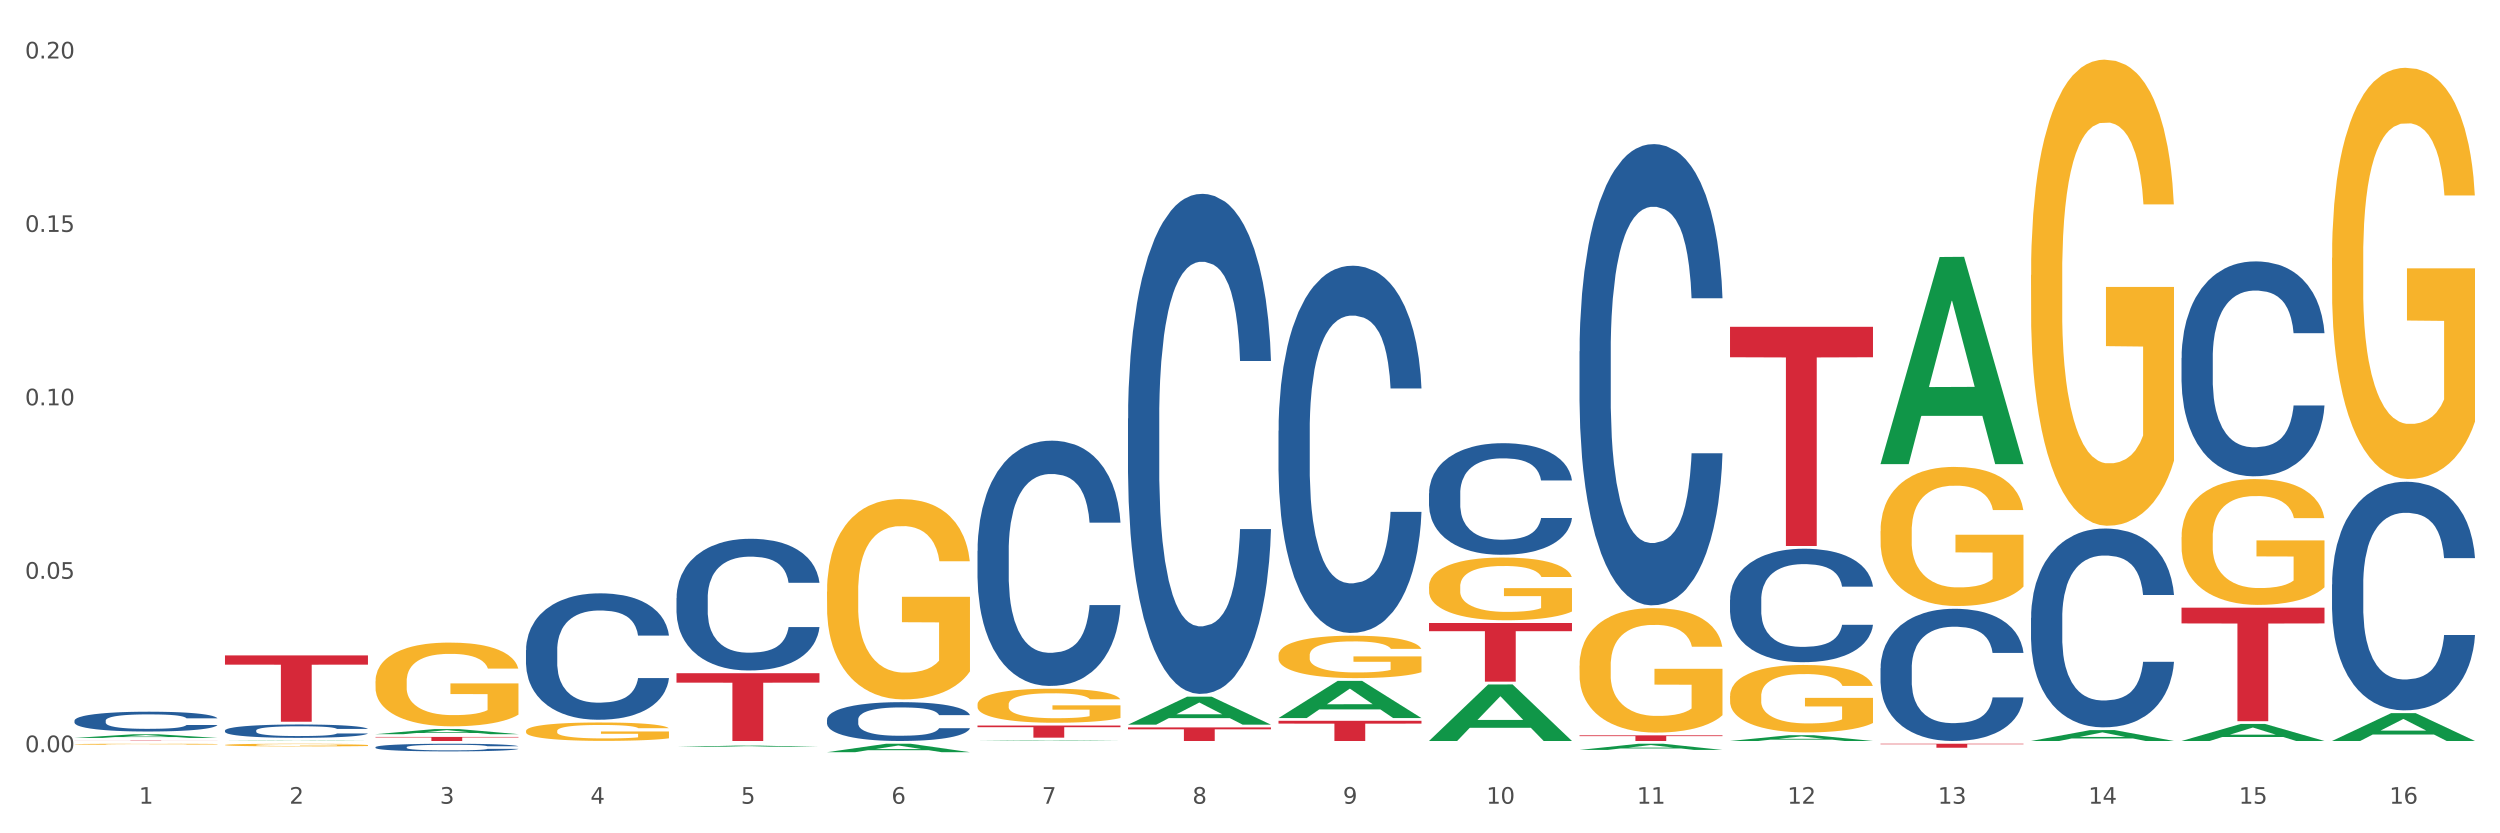 <?xml version="1.0" encoding="utf-8" standalone="no"?>
<!DOCTYPE svg PUBLIC "-//W3C//DTD SVG 1.1//EN"
  "http://www.w3.org/Graphics/SVG/1.1/DTD/svg11.dtd">
<svg xmlns:xlink="http://www.w3.org/1999/xlink" width="1080pt" height="360pt" viewBox="0 0 1080 360" xmlns="http://www.w3.org/2000/svg" version="1.1">
 <rect x="0" y="0" width="1080" height="360" fill="#333333" stroke="none"/>
 <defs>
  <style type="text/css">*{stroke-linejoin: round; stroke-linecap: butt}</style>
 </defs>
 <g id="figure_1">
  <g id="patch_1">
   <path d="M 0 360 
L 1080 360 
L 1080 0 
L 0 0 
z
" style="fill: #ffffff; stroke: #ffffff; stroke-linejoin: miter"/>
  </g>
  <g id="axes_1">
   <g id="matplotlib.axis_1">
    <g id="xtick_1">
     <g id="text_1">
      <!-- 1 -->
      <g style="fill: #4d4d4d" transform="translate(60.004 347.204) scale(0.096 -0.096)">
       <defs>
        <path id="DejaVuSans-31" d="M 794 531 
L 1825 531 
L 1825 4091 
L 703 3866 
L 703 4441 
L 1819 4666 
L 2450 4666 
L 2450 531 
L 3481 531 
L 3481 0 
L 794 0 
L 794 531 
z
" transform="scale(0.016)"/>
       </defs>
       <use xlink:href="#DejaVuSans-31"/>
      </g>
     </g>
    </g>
    <g id="xtick_2">
     <g id="text_2">
      <!-- 2 -->
      <g style="fill: #4d4d4d" transform="translate(125.021 347.204) scale(0.096 -0.096)">
       <defs>
        <path id="DejaVuSans-32" d="M 1228 531 
L 3431 531 
L 3431 0 
L 469 0 
L 469 531 
Q 828 903 1448 1529 
Q 2069 2156 2228 2338 
Q 2531 2678 2651 2914 
Q 2772 3150 2772 3378 
Q 2772 3750 2511 3984 
Q 2250 4219 1831 4219 
Q 1534 4219 1204 4116 
Q 875 4013 500 3803 
L 500 4441 
Q 881 4594 1212 4672 
Q 1544 4750 1819 4750 
Q 2544 4750 2975 4387 
Q 3406 4025 3406 3419 
Q 3406 3131 3298 2873 
Q 3191 2616 2906 2266 
Q 2828 2175 2409 1742 
Q 1991 1309 1228 531 
z
" transform="scale(0.016)"/>
       </defs>
       <use xlink:href="#DejaVuSans-32"/>
      </g>
     </g>
    </g>
    <g id="xtick_3">
     <g id="text_3">
      <!-- 3 -->
      <g style="fill: #4d4d4d" transform="translate(190.039 347.204) scale(0.096 -0.096)">
       <defs>
        <path id="DejaVuSans-33" d="M 2597 2516 
Q 3050 2419 3304 2112 
Q 3559 1806 3559 1356 
Q 3559 666 3084 287 
Q 2609 -91 1734 -91 
Q 1441 -91 1130 -33 
Q 819 25 488 141 
L 488 750 
Q 750 597 1062 519 
Q 1375 441 1716 441 
Q 2309 441 2620 675 
Q 2931 909 2931 1356 
Q 2931 1769 2642 2001 
Q 2353 2234 1838 2234 
L 1294 2234 
L 1294 2753 
L 1863 2753 
Q 2328 2753 2575 2939 
Q 2822 3125 2822 3475 
Q 2822 3834 2567 4026 
Q 2313 4219 1838 4219 
Q 1578 4219 1281 4162 
Q 984 4106 628 3988 
L 628 4550 
Q 988 4650 1302 4700 
Q 1616 4750 1894 4750 
Q 2613 4750 3031 4423 
Q 3450 4097 3450 3541 
Q 3450 3153 3228 2886 
Q 3006 2619 2597 2516 
z
" transform="scale(0.016)"/>
       </defs>
       <use xlink:href="#DejaVuSans-33"/>
      </g>
     </g>
    </g>
    <g id="xtick_4">
     <g id="text_4">
      <!-- 4 -->
      <g style="fill: #4d4d4d" transform="translate(255.056 347.204) scale(0.096 -0.096)">
       <defs>
        <path id="DejaVuSans-34" d="M 2419 4116 
L 825 1625 
L 2419 1625 
L 2419 4116 
z
M 2253 4666 
L 3047 4666 
L 3047 1625 
L 3713 1625 
L 3713 1100 
L 3047 1100 
L 3047 0 
L 2419 0 
L 2419 1100 
L 313 1100 
L 313 1709 
L 2253 4666 
z
" transform="scale(0.016)"/>
       </defs>
       <use xlink:href="#DejaVuSans-34"/>
      </g>
     </g>
    </g>
    <g id="xtick_5">
     <g id="text_5">
      <!-- 5 -->
      <g style="fill: #4d4d4d" transform="translate(320.073 347.204) scale(0.096 -0.096)">
       <defs>
        <path id="DejaVuSans-35" d="M 691 4666 
L 3169 4666 
L 3169 4134 
L 1269 4134 
L 1269 2991 
Q 1406 3038 1543 3061 
Q 1681 3084 1819 3084 
Q 2600 3084 3056 2656 
Q 3513 2228 3513 1497 
Q 3513 744 3044 326 
Q 2575 -91 1722 -91 
Q 1428 -91 1123 -41 
Q 819 9 494 109 
L 494 744 
Q 775 591 1075 516 
Q 1375 441 1709 441 
Q 2250 441 2565 725 
Q 2881 1009 2881 1497 
Q 2881 1984 2565 2268 
Q 2250 2553 1709 2553 
Q 1456 2553 1204 2497 
Q 953 2441 691 2322 
L 691 4666 
z
" transform="scale(0.016)"/>
       </defs>
       <use xlink:href="#DejaVuSans-35"/>
      </g>
     </g>
    </g>
    <g id="xtick_6">
     <g id="text_6">
      <!-- 6 -->
      <g style="fill: #4d4d4d" transform="translate(385.09 347.204) scale(0.096 -0.096)">
       <defs>
        <path id="DejaVuSans-36" d="M 2113 2584 
Q 1688 2584 1439 2293 
Q 1191 2003 1191 1497 
Q 1191 994 1439 701 
Q 1688 409 2113 409 
Q 2538 409 2786 701 
Q 3034 994 3034 1497 
Q 3034 2003 2786 2293 
Q 2538 2584 2113 2584 
z
M 3366 4563 
L 3366 3988 
Q 3128 4100 2886 4159 
Q 2644 4219 2406 4219 
Q 1781 4219 1451 3797 
Q 1122 3375 1075 2522 
Q 1259 2794 1537 2939 
Q 1816 3084 2150 3084 
Q 2853 3084 3261 2657 
Q 3669 2231 3669 1497 
Q 3669 778 3244 343 
Q 2819 -91 2113 -91 
Q 1303 -91 875 529 
Q 447 1150 447 2328 
Q 447 3434 972 4092 
Q 1497 4750 2381 4750 
Q 2619 4750 2861 4703 
Q 3103 4656 3366 4563 
z
" transform="scale(0.016)"/>
       </defs>
       <use xlink:href="#DejaVuSans-36"/>
      </g>
     </g>
    </g>
    <g id="xtick_7">
     <g id="text_7">
      <!-- 7 -->
      <g style="fill: #4d4d4d" transform="translate(450.108 347.204) scale(0.096 -0.096)">
       <defs>
        <path id="DejaVuSans-37" d="M 525 4666 
L 3525 4666 
L 3525 4397 
L 1831 0 
L 1172 0 
L 2766 4134 
L 525 4134 
L 525 4666 
z
" transform="scale(0.016)"/>
       </defs>
       <use xlink:href="#DejaVuSans-37"/>
      </g>
     </g>
    </g>
    <g id="xtick_8">
     <g id="text_8">
      <!-- 8 -->
      <g style="fill: #4d4d4d" transform="translate(515.125 347.204) scale(0.096 -0.096)">
       <defs>
        <path id="DejaVuSans-38" d="M 2034 2216 
Q 1584 2216 1326 1975 
Q 1069 1734 1069 1313 
Q 1069 891 1326 650 
Q 1584 409 2034 409 
Q 2484 409 2743 651 
Q 3003 894 3003 1313 
Q 3003 1734 2745 1975 
Q 2488 2216 2034 2216 
z
M 1403 2484 
Q 997 2584 770 2862 
Q 544 3141 544 3541 
Q 544 4100 942 4425 
Q 1341 4750 2034 4750 
Q 2731 4750 3128 4425 
Q 3525 4100 3525 3541 
Q 3525 3141 3298 2862 
Q 3072 2584 2669 2484 
Q 3125 2378 3379 2068 
Q 3634 1759 3634 1313 
Q 3634 634 3220 271 
Q 2806 -91 2034 -91 
Q 1263 -91 848 271 
Q 434 634 434 1313 
Q 434 1759 690 2068 
Q 947 2378 1403 2484 
z
M 1172 3481 
Q 1172 3119 1398 2916 
Q 1625 2713 2034 2713 
Q 2441 2713 2670 2916 
Q 2900 3119 2900 3481 
Q 2900 3844 2670 4047 
Q 2441 4250 2034 4250 
Q 1625 4250 1398 4047 
Q 1172 3844 1172 3481 
z
" transform="scale(0.016)"/>
       </defs>
       <use xlink:href="#DejaVuSans-38"/>
      </g>
     </g>
    </g>
    <g id="xtick_9">
     <g id="text_9">
      <!-- 9 -->
      <g style="fill: #4d4d4d" transform="translate(580.142 347.204) scale(0.096 -0.096)">
       <defs>
        <path id="DejaVuSans-39" d="M 703 97 
L 703 672 
Q 941 559 1184 500 
Q 1428 441 1663 441 
Q 2288 441 2617 861 
Q 2947 1281 2994 2138 
Q 2813 1869 2534 1725 
Q 2256 1581 1919 1581 
Q 1219 1581 811 2004 
Q 403 2428 403 3163 
Q 403 3881 828 4315 
Q 1253 4750 1959 4750 
Q 2769 4750 3195 4129 
Q 3622 3509 3622 2328 
Q 3622 1225 3098 567 
Q 2575 -91 1691 -91 
Q 1453 -91 1209 -44 
Q 966 3 703 97 
z
M 1959 2075 
Q 2384 2075 2632 2365 
Q 2881 2656 2881 3163 
Q 2881 3666 2632 3958 
Q 2384 4250 1959 4250 
Q 1534 4250 1286 3958 
Q 1038 3666 1038 3163 
Q 1038 2656 1286 2365 
Q 1534 2075 1959 2075 
z
" transform="scale(0.016)"/>
       </defs>
       <use xlink:href="#DejaVuSans-39"/>
      </g>
     </g>
    </g>
    <g id="xtick_10">
     <g id="text_10">
      <!-- 10 -->
      <g style="fill: #4d4d4d" transform="translate(642.105 347.204) scale(0.096 -0.096)">
       <defs>
        <path id="DejaVuSans-30" d="M 2034 4250 
Q 1547 4250 1301 3770 
Q 1056 3291 1056 2328 
Q 1056 1369 1301 889 
Q 1547 409 2034 409 
Q 2525 409 2770 889 
Q 3016 1369 3016 2328 
Q 3016 3291 2770 3770 
Q 2525 4250 2034 4250 
z
M 2034 4750 
Q 2819 4750 3233 4129 
Q 3647 3509 3647 2328 
Q 3647 1150 3233 529 
Q 2819 -91 2034 -91 
Q 1250 -91 836 529 
Q 422 1150 422 2328 
Q 422 3509 836 4129 
Q 1250 4750 2034 4750 
z
" transform="scale(0.016)"/>
       </defs>
       <use xlink:href="#DejaVuSans-31"/>
       <use xlink:href="#DejaVuSans-30" transform="translate(63.623 0)"/>
      </g>
     </g>
    </g>
    <g id="xtick_11">
     <g id="text_11">
      <!-- 11 -->
      <g style="fill: #4d4d4d" transform="translate(707.123 347.204) scale(0.096 -0.096)">
       <use xlink:href="#DejaVuSans-31"/>
       <use xlink:href="#DejaVuSans-31" transform="translate(63.623 0)"/>
      </g>
     </g>
    </g>
    <g id="xtick_12">
     <g id="text_12">
      <!-- 12 -->
      <g style="fill: #4d4d4d" transform="translate(772.14 347.204) scale(0.096 -0.096)">
       <use xlink:href="#DejaVuSans-31"/>
       <use xlink:href="#DejaVuSans-32" transform="translate(63.623 0)"/>
      </g>
     </g>
    </g>
    <g id="xtick_13">
     <g id="text_13">
      <!-- 13 -->
      <g style="fill: #4d4d4d" transform="translate(837.157 347.204) scale(0.096 -0.096)">
       <use xlink:href="#DejaVuSans-31"/>
       <use xlink:href="#DejaVuSans-33" transform="translate(63.623 0)"/>
      </g>
     </g>
    </g>
    <g id="xtick_14">
     <g id="text_14">
      <!-- 14 -->
      <g style="fill: #4d4d4d" transform="translate(902.174 347.204) scale(0.096 -0.096)">
       <use xlink:href="#DejaVuSans-31"/>
       <use xlink:href="#DejaVuSans-34" transform="translate(63.623 0)"/>
      </g>
     </g>
    </g>
    <g id="xtick_15">
     <g id="text_15">
      <!-- 15 -->
      <g style="fill: #4d4d4d" transform="translate(967.192 347.204) scale(0.096 -0.096)">
       <use xlink:href="#DejaVuSans-31"/>
       <use xlink:href="#DejaVuSans-35" transform="translate(63.623 0)"/>
      </g>
     </g>
    </g>
    <g id="xtick_16">
     <g id="text_16">
      <!-- 16 -->
      <g style="fill: #4d4d4d" transform="translate(1032.209 347.204) scale(0.096 -0.096)">
       <use xlink:href="#DejaVuSans-31"/>
       <use xlink:href="#DejaVuSans-36" transform="translate(63.623 0)"/>
      </g>
     </g>
    </g>
    <g id="xtick_17"/>
    <g id="xtick_18"/>
    <g id="xtick_19"/>
    <g id="xtick_20"/>
    <g id="xtick_21"/>
    <g id="xtick_22"/>
    <g id="xtick_23"/>
    <g id="xtick_24"/>
    <g id="xtick_25"/>
    <g id="xtick_26"/>
    <g id="xtick_27"/>
    <g id="xtick_28"/>
    <g id="xtick_29"/>
    <g id="xtick_30"/>
    <g id="xtick_31"/>
   </g>
   <g id="matplotlib.axis_2">
    <g id="ytick_1">
     <g id="text_17">
      <!-- 0.00 -->
      <g style="fill: #4d4d4d" transform="translate(10.8 324.939) scale(0.096 -0.096)">
       <defs>
        <path id="DejaVuSans-2e" d="M 684 794 
L 1344 794 
L 1344 0 
L 684 0 
L 684 794 
z
" transform="scale(0.016)"/>
       </defs>
       <use xlink:href="#DejaVuSans-30"/>
       <use xlink:href="#DejaVuSans-2e" transform="translate(63.623 0)"/>
       <use xlink:href="#DejaVuSans-30" transform="translate(95.41 0)"/>
       <use xlink:href="#DejaVuSans-30" transform="translate(159.033 0)"/>
      </g>
     </g>
    </g>
    <g id="ytick_2">
     <g id="text_18">
      <!-- 0.05 -->
      <g style="fill: #4d4d4d" transform="translate(10.8 250.02) scale(0.096 -0.096)">
       <use xlink:href="#DejaVuSans-30"/>
       <use xlink:href="#DejaVuSans-2e" transform="translate(63.623 0)"/>
       <use xlink:href="#DejaVuSans-30" transform="translate(95.41 0)"/>
       <use xlink:href="#DejaVuSans-35" transform="translate(159.033 0)"/>
      </g>
     </g>
    </g>
    <g id="ytick_3">
     <g id="text_19">
      <!-- 0.10 -->
      <g style="fill: #4d4d4d" transform="translate(10.8 175.101) scale(0.096 -0.096)">
       <use xlink:href="#DejaVuSans-30"/>
       <use xlink:href="#DejaVuSans-2e" transform="translate(63.623 0)"/>
       <use xlink:href="#DejaVuSans-31" transform="translate(95.41 0)"/>
       <use xlink:href="#DejaVuSans-30" transform="translate(159.033 0)"/>
      </g>
     </g>
    </g>
    <g id="ytick_4">
     <g id="text_20">
      <!-- 0.15 -->
      <g style="fill: #4d4d4d" transform="translate(10.8 100.182) scale(0.096 -0.096)">
       <use xlink:href="#DejaVuSans-30"/>
       <use xlink:href="#DejaVuSans-2e" transform="translate(63.623 0)"/>
       <use xlink:href="#DejaVuSans-31" transform="translate(95.41 0)"/>
       <use xlink:href="#DejaVuSans-35" transform="translate(159.033 0)"/>
      </g>
     </g>
    </g>
    <g id="ytick_5">
     <g id="text_21">
      <!-- 0.20 -->
      <g style="fill: #4d4d4d" transform="translate(10.8 25.263) scale(0.096 -0.096)">
       <use xlink:href="#DejaVuSans-30"/>
       <use xlink:href="#DejaVuSans-2e" transform="translate(63.623 0)"/>
       <use xlink:href="#DejaVuSans-32" transform="translate(95.41 0)"/>
       <use xlink:href="#DejaVuSans-30" transform="translate(159.033 0)"/>
      </g>
     </g>
    </g>
    <g id="ytick_6"/>
    <g id="ytick_7"/>
    <g id="ytick_8"/>
    <g id="ytick_9"/>
   </g>
   <g id="PolyCollection_1">
    <path d="M 32.175 318.778 
L 32.239 318.776 
L 57.709 317.199 
L 68.28 317.198 
L 93.941 318.781 
L 81.715 318.781 
L 76.176 318.412 
L 49.877 318.412 
L 49.686 318.418 
L 44.337 318.781 
L 32.175 318.781 
L 32.175 318.778 
L 53.188 318.192 
L 72.864 318.191 
L 63.122 317.535 
L 62.995 317.532 
L 62.867 317.537 
L 53.125 318.191 
L 53.188 318.192 
L 32.175 318.778 
z
" clip-path="url(#p3fbf4ca378)" style="fill: #109648"/>
    <path d="M 162.209 318.343 
L 223.976 318.343 
L 223.976 318.589 
L 199.679 318.59 
L 199.679 320.11 
L 186.36 320.11 
L 186.36 318.59 
L 162.209 318.589 
L 162.209 318.345 
L 162.209 318.343 
z
" clip-path="url(#p3fbf4ca378)" style="fill: #d62839"/>
    <path d="M 97.192 283.146 
L 158.959 283.146 
L 158.959 287.128 
L 134.662 287.154 
L 134.662 311.797 
L 121.343 311.797 
L 121.343 287.154 
L 97.192 287.128 
L 97.192 283.173 
L 97.192 283.146 
z
" clip-path="url(#p3fbf4ca378)" style="fill: #d62839"/>
    <path d="M 32.175 319.963 
L 93.941 319.963 
L 93.941 319.983 
L 69.645 319.984 
L 69.645 320.11 
L 56.325 320.11 
L 56.325 319.984 
L 32.175 319.983 
L 32.175 319.963 
L 32.175 319.963 
z
" clip-path="url(#p3fbf4ca378)" style="fill: #d62839"/>
    <path d="M 32.175 321.511 
L 32.248 321.511 
L 32.248 321.495 
L 32.394 321.482 
L 33.123 321.449 
L 34.217 321.422 
L 35.019 321.408 
L 35.821 321.396 
L 36.769 321.385 
L 37.936 321.373 
L 40.051 321.355 
L 41.363 321.346 
L 42.968 321.336 
L 45.885 321.322 
L 47.999 321.314 
L 50.187 321.308 
L 53.76 321.3 
L 56.094 321.297 
L 58.573 321.294 
L 61.563 321.292 
L 63.824 321.292 
L 68.783 321.293 
L 73.012 321.297 
L 75.054 321.3 
L 77.679 321.305 
L 79.065 321.309 
L 81.326 321.316 
L 83.659 321.325 
L 85.263 321.333 
L 87.67 321.347 
L 89.493 321.362 
L 91.17 321.38 
L 92.045 321.393 
L 92.702 321.405 
L 93.285 321.418 
L 93.868 321.439 
L 80.742 321.439 
L 80.232 321.424 
L 79.43 321.41 
L 78.263 321.396 
L 77.242 321.387 
L 75.492 321.376 
L 73.887 321.369 
L 72.21 321.364 
L 70.168 321.36 
L 68.564 321.358 
L 66.303 321.356 
L 61.855 321.356 
L 58.865 321.36 
L 56.823 321.364 
L 55.511 321.368 
L 54.344 321.373 
L 53.031 321.379 
L 51.5 321.388 
L 50.406 321.396 
L 49.312 321.406 
L 48.437 321.417 
L 47.635 321.429 
L 46.979 321.442 
L 46.468 321.455 
L 46.031 321.472 
L 45.666 321.499 
L 45.666 321.559 
L 45.812 321.572 
L 46.176 321.59 
L 46.614 321.603 
L 47.343 321.62 
L 47.999 321.63 
L 49.239 321.646 
L 50.625 321.659 
L 51.719 321.667 
L 52.812 321.674 
L 54.708 321.684 
L 56.823 321.692 
L 58.646 321.696 
L 61.126 321.701 
L 62.803 321.702 
L 64.261 321.703 
L 67.835 321.703 
L 70.387 321.702 
L 73.231 321.699 
L 75.419 321.695 
L 77.242 321.69 
L 79.284 321.683 
L 80.596 321.675 
L 80.596 321.584 
L 64.553 321.584 
L 64.553 321.524 
L 93.941 321.524 
L 93.941 321.701 
L 92.702 321.71 
L 91.316 321.718 
L 89.858 321.725 
L 87.67 321.735 
L 85.045 321.743 
L 82.711 321.749 
L 80.232 321.755 
L 77.315 321.759 
L 73.523 321.764 
L 71.189 321.765 
L 68.272 321.767 
L 64.845 321.767 
L 61.855 321.766 
L 58.938 321.764 
L 55.875 321.76 
L 52.885 321.755 
L 50.625 321.749 
L 48.364 321.742 
L 45.958 321.733 
L 44.062 321.724 
L 42.603 321.716 
L 40.999 321.706 
L 39.249 321.693 
L 37.936 321.682 
L 36.769 321.669 
L 35.529 321.654 
L 34.654 321.64 
L 33.779 321.623 
L 33.269 321.611 
L 32.685 321.591 
L 32.248 321.564 
L 32.175 321.511 
z
" clip-path="url(#p3fbf4ca378)" style="fill: #f7b32b"/>
    <path d="M 32.175 311.301 
L 32.248 311.293 
L 32.248 311.074 
L 32.467 310.777 
L 33.27 310.229 
L 34.292 309.815 
L 36.045 309.33 
L 36.994 309.127 
L 38.235 308.9 
L 40.79 308.533 
L 43.711 308.22 
L 45.755 308.048 
L 47.288 307.938 
L 50.72 307.743 
L 52.691 307.657 
L 54.735 307.586 
L 56.487 307.539 
L 59.408 307.485 
L 61.744 307.461 
L 64.445 307.453 
L 66.709 307.461 
L 69.702 307.493 
L 74.083 307.586 
L 75.762 307.641 
L 78.025 307.735 
L 80.362 307.86 
L 82.26 307.985 
L 84.45 308.165 
L 86.713 308.4 
L 88.904 308.697 
L 90.437 308.97 
L 91.678 309.26 
L 92.773 309.612 
L 93.576 309.995 
L 93.941 310.315 
L 80.581 310.315 
L 80.216 310.026 
L 79.485 309.713 
L 78.755 309.502 
L 77.952 309.33 
L 76.711 309.135 
L 75.616 309.009 
L 73.791 308.861 
L 72.111 308.767 
L 70.724 308.712 
L 69.045 308.665 
L 65.468 308.619 
L 62.912 308.619 
L 61.306 308.634 
L 59.335 308.673 
L 57.655 308.728 
L 55.684 308.822 
L 54.151 308.923 
L 52.618 309.056 
L 51.742 309.15 
L 50.427 309.322 
L 49.551 309.463 
L 48.383 309.705 
L 47.726 309.877 
L 46.558 310.323 
L 46.047 310.652 
L 45.828 310.878 
L 45.682 311.129 
L 45.682 312.348 
L 46.12 312.896 
L 46.485 313.13 
L 47.069 313.396 
L 48.164 313.74 
L 49.77 314.076 
L 51.45 314.319 
L 52.837 314.467 
L 54.151 314.577 
L 55.465 314.663 
L 57.071 314.741 
L 58.386 314.788 
L 60.357 314.835 
L 62.693 314.858 
L 64.518 314.858 
L 68.242 314.819 
L 69.921 314.78 
L 71.527 314.725 
L 73.28 314.639 
L 74.667 314.546 
L 75.47 314.475 
L 76.784 314.327 
L 77.806 314.17 
L 78.682 313.99 
L 79.266 313.834 
L 79.923 313.599 
L 80.435 313.334 
L 80.581 313.193 
L 93.941 313.193 
L 93.649 313.474 
L 93.138 313.748 
L 92.116 314.116 
L 91.313 314.327 
L 90.072 314.585 
L 88.758 314.804 
L 86.932 315.046 
L 85.253 315.226 
L 83.501 315.382 
L 81.603 315.523 
L 78.171 315.718 
L 76.93 315.773 
L 74.302 315.867 
L 72.257 315.922 
L 69.264 315.977 
L 66.198 316.008 
L 62.985 316.016 
L 60.138 316 
L 56.998 315.953 
L 55.027 315.906 
L 52.837 315.836 
L 50.281 315.726 
L 47.872 315.593 
L 45.609 315.437 
L 43.492 315.257 
L 41.52 315.054 
L 38.965 314.718 
L 37.067 314.389 
L 35.679 314.084 
L 34.73 313.826 
L 33.781 313.498 
L 33.27 313.271 
L 32.467 312.724 
L 32.175 312.215 
L 32.175 311.301 
z
" clip-path="url(#p3fbf4ca378)" style="fill: #255c99"/>
    <path d="M 97.192 315.572 
L 97.265 315.567 
L 97.265 315.419 
L 97.484 315.219 
L 98.287 314.85 
L 99.31 314.571 
L 101.062 314.244 
L 102.011 314.107 
L 103.252 313.954 
L 105.807 313.707 
L 108.728 313.496 
L 110.772 313.38 
L 112.305 313.306 
L 115.737 313.174 
L 117.708 313.116 
L 119.752 313.069 
L 121.505 313.037 
L 124.425 313 
L 126.761 312.985 
L 129.463 312.979 
L 131.726 312.985 
L 134.719 313.006 
L 139.1 313.069 
L 140.779 313.106 
L 143.042 313.169 
L 145.379 313.253 
L 147.277 313.338 
L 149.467 313.459 
L 151.731 313.617 
L 153.921 313.817 
L 155.454 314.002 
L 156.695 314.197 
L 157.79 314.434 
L 158.594 314.692 
L 158.959 314.908 
L 145.598 314.908 
L 145.233 314.713 
L 144.503 314.502 
L 143.773 314.36 
L 142.969 314.244 
L 141.728 314.112 
L 140.633 314.028 
L 138.808 313.928 
L 137.129 313.865 
L 135.741 313.828 
L 134.062 313.796 
L 130.485 313.765 
L 127.929 313.765 
L 126.323 313.775 
L 124.352 313.801 
L 122.673 313.838 
L 120.701 313.902 
L 119.168 313.97 
L 117.635 314.06 
L 116.759 314.123 
L 115.445 314.239 
L 114.569 314.334 
L 113.4 314.497 
L 112.743 314.613 
L 111.575 314.913 
L 111.064 315.135 
L 110.845 315.287 
L 110.699 315.456 
L 110.699 316.278 
L 111.137 316.647 
L 111.502 316.805 
L 112.086 316.984 
L 113.181 317.216 
L 114.788 317.443 
L 116.467 317.606 
L 117.854 317.706 
L 119.168 317.78 
L 120.482 317.838 
L 122.089 317.89 
L 123.403 317.922 
L 125.374 317.954 
L 127.71 317.969 
L 129.536 317.969 
L 133.259 317.943 
L 134.938 317.917 
L 136.545 317.88 
L 138.297 317.822 
L 139.684 317.759 
L 140.487 317.711 
L 141.801 317.611 
L 142.823 317.506 
L 143.7 317.385 
L 144.284 317.279 
L 144.941 317.121 
L 145.452 316.942 
L 145.598 316.847 
L 158.959 316.847 
L 158.667 317.037 
L 158.156 317.221 
L 157.133 317.469 
L 156.33 317.611 
L 155.089 317.785 
L 153.775 317.933 
L 151.95 318.096 
L 150.27 318.217 
L 148.518 318.323 
L 146.62 318.417 
L 143.188 318.549 
L 141.947 318.586 
L 139.319 318.649 
L 137.275 318.686 
L 134.281 318.723 
L 131.215 318.744 
L 128.002 318.749 
L 125.155 318.739 
L 122.016 318.707 
L 120.044 318.676 
L 117.854 318.628 
L 115.299 318.554 
L 112.889 318.465 
L 110.626 318.359 
L 108.509 318.238 
L 106.538 318.101 
L 103.982 317.875 
L 102.084 317.653 
L 100.697 317.448 
L 99.748 317.274 
L 98.798 317.053 
L 98.287 316.9 
L 97.484 316.531 
L 97.192 316.188 
L 97.192 315.572 
z
" clip-path="url(#p3fbf4ca378)" style="fill: #255c99"/>
    <path d="M 227.227 280.856 
L 227.3 280.807 
L 227.3 279.41 
L 227.519 277.515 
L 228.322 274.023 
L 229.344 271.38 
L 231.096 268.287 
L 232.045 266.991 
L 233.287 265.544 
L 235.842 263.2 
L 238.762 261.205 
L 240.807 260.108 
L 242.34 259.409 
L 245.771 258.162 
L 247.743 257.614 
L 249.787 257.165 
L 251.539 256.866 
L 254.459 256.516 
L 256.796 256.367 
L 259.497 256.317 
L 261.76 256.367 
L 264.754 256.566 
L 269.134 257.165 
L 270.814 257.514 
L 273.077 258.112 
L 275.413 258.911 
L 277.312 259.709 
L 279.502 260.856 
L 281.765 262.352 
L 283.955 264.247 
L 285.489 265.993 
L 286.73 267.839 
L 287.825 270.083 
L 288.628 272.527 
L 288.993 274.572 
L 275.632 274.572 
L 275.267 272.727 
L 274.537 270.731 
L 273.807 269.385 
L 273.004 268.287 
L 271.763 267.041 
L 270.668 266.242 
L 268.842 265.295 
L 267.163 264.696 
L 265.776 264.347 
L 264.097 264.048 
L 260.519 263.749 
L 257.964 263.749 
L 256.358 263.848 
L 254.386 264.098 
L 252.707 264.447 
L 250.736 265.045 
L 249.203 265.694 
L 247.669 266.542 
L 246.793 267.14 
L 245.479 268.238 
L 244.603 269.135 
L 243.435 270.682 
L 242.778 271.779 
L 241.61 274.622 
L 241.099 276.717 
L 240.88 278.163 
L 240.734 279.759 
L 240.734 287.54 
L 241.172 291.031 
L 241.537 292.528 
L 242.121 294.224 
L 243.216 296.418 
L 244.822 298.563 
L 246.501 300.109 
L 247.889 301.057 
L 249.203 301.755 
L 250.517 302.304 
L 252.123 302.802 
L 253.437 303.102 
L 255.409 303.401 
L 257.745 303.551 
L 259.57 303.551 
L 263.294 303.301 
L 264.973 303.052 
L 266.579 302.703 
L 268.331 302.154 
L 269.718 301.555 
L 270.522 301.107 
L 271.836 300.159 
L 272.858 299.161 
L 273.734 298.014 
L 274.318 297.017 
L 274.975 295.52 
L 275.486 293.825 
L 275.632 292.927 
L 288.993 292.927 
L 288.701 294.722 
L 288.19 296.468 
L 287.168 298.812 
L 286.365 300.159 
L 285.124 301.805 
L 283.809 303.201 
L 281.984 304.748 
L 280.305 305.895 
L 278.553 306.892 
L 276.654 307.79 
L 273.223 309.037 
L 271.982 309.386 
L 269.353 309.985 
L 267.309 310.334 
L 264.316 310.683 
L 261.249 310.883 
L 258.037 310.932 
L 255.19 310.833 
L 252.05 310.533 
L 250.079 310.234 
L 247.889 309.785 
L 245.333 309.087 
L 242.924 308.239 
L 240.661 307.241 
L 238.543 306.094 
L 236.572 304.798 
L 234.017 302.653 
L 232.118 300.558 
L 230.731 298.613 
L 229.782 296.967 
L 228.833 294.872 
L 228.322 293.426 
L 227.519 289.934 
L 227.227 286.692 
L 227.227 280.856 
z
" clip-path="url(#p3fbf4ca378)" style="fill: #255c99"/>
    <path d="M 292.244 258.316 
L 292.317 258.264 
L 292.317 256.809 
L 292.536 254.834 
L 293.339 251.197 
L 294.361 248.442 
L 296.113 245.22 
L 297.063 243.869 
L 298.304 242.362 
L 300.859 239.919 
L 303.78 237.841 
L 305.824 236.697 
L 307.357 235.97 
L 310.788 234.671 
L 312.76 234.099 
L 314.804 233.631 
L 316.556 233.319 
L 319.477 232.956 
L 321.813 232.8 
L 324.514 232.748 
L 326.778 232.8 
L 329.771 233.008 
L 334.152 233.631 
L 335.831 233.995 
L 338.094 234.619 
L 340.431 235.45 
L 342.329 236.282 
L 344.519 237.477 
L 346.782 239.036 
L 348.973 241.011 
L 350.506 242.83 
L 351.747 244.752 
L 352.842 247.091 
L 353.645 249.637 
L 354.01 251.768 
L 340.65 251.768 
L 340.284 249.845 
L 339.554 247.767 
L 338.824 246.363 
L 338.021 245.22 
L 336.78 243.921 
L 335.685 243.089 
L 333.86 242.102 
L 332.18 241.478 
L 330.793 241.115 
L 329.114 240.803 
L 325.536 240.491 
L 322.981 240.491 
L 321.375 240.595 
L 319.404 240.855 
L 317.724 241.219 
L 315.753 241.842 
L 314.22 242.518 
L 312.687 243.401 
L 311.811 244.025 
L 310.496 245.168 
L 309.62 246.104 
L 308.452 247.715 
L 307.795 248.858 
L 306.627 251.82 
L 306.116 254.003 
L 305.897 255.51 
L 305.751 257.173 
L 305.751 265.28 
L 306.189 268.918 
L 306.554 270.477 
L 307.138 272.244 
L 308.233 274.53 
L 309.839 276.765 
L 311.519 278.376 
L 312.906 279.363 
L 314.22 280.091 
L 315.534 280.663 
L 317.14 281.182 
L 318.455 281.494 
L 320.426 281.806 
L 322.762 281.962 
L 324.587 281.962 
L 328.311 281.702 
L 329.99 281.442 
L 331.596 281.078 
L 333.349 280.507 
L 334.736 279.883 
L 335.539 279.415 
L 336.853 278.428 
L 337.875 277.389 
L 338.751 276.193 
L 339.335 275.154 
L 339.992 273.595 
L 340.504 271.828 
L 340.65 270.893 
L 354.01 270.893 
L 353.718 272.763 
L 353.207 274.582 
L 352.185 277.025 
L 351.382 278.428 
L 350.141 280.143 
L 348.827 281.598 
L 347.001 283.209 
L 345.322 284.404 
L 343.57 285.444 
L 341.672 286.379 
L 338.24 287.678 
L 336.999 288.042 
L 334.371 288.666 
L 332.326 289.029 
L 329.333 289.393 
L 326.267 289.601 
L 323.054 289.653 
L 320.207 289.549 
L 317.067 289.237 
L 315.096 288.926 
L 312.906 288.458 
L 310.35 287.73 
L 307.941 286.847 
L 305.678 285.807 
L 303.561 284.612 
L 301.589 283.261 
L 299.034 281.026 
L 297.136 278.844 
L 295.748 276.817 
L 294.799 275.102 
L 293.85 272.919 
L 293.339 271.412 
L 292.536 267.774 
L 292.244 264.396 
L 292.244 258.316 
z
" clip-path="url(#p3fbf4ca378)" style="fill: #255c99"/>
    <path d="M 357.261 310.87 
L 357.334 310.855 
L 357.334 310.426 
L 357.553 309.843 
L 358.356 308.771 
L 359.378 307.959 
L 361.131 307.009 
L 362.08 306.61 
L 363.321 306.166 
L 365.876 305.446 
L 368.797 304.833 
L 370.841 304.496 
L 372.374 304.281 
L 375.806 303.898 
L 377.777 303.729 
L 379.821 303.592 
L 381.574 303.5 
L 384.494 303.392 
L 386.83 303.346 
L 389.532 303.331 
L 391.795 303.346 
L 394.788 303.408 
L 399.169 303.592 
L 400.848 303.699 
L 403.111 303.883 
L 405.448 304.128 
L 407.346 304.373 
L 409.536 304.725 
L 411.8 305.185 
L 413.99 305.767 
L 415.523 306.304 
L 416.764 306.871 
L 417.859 307.56 
L 418.663 308.311 
L 419.028 308.939 
L 405.667 308.939 
L 405.302 308.372 
L 404.572 307.759 
L 403.842 307.346 
L 403.038 307.009 
L 401.797 306.625 
L 400.702 306.38 
L 398.877 306.089 
L 397.198 305.905 
L 395.81 305.798 
L 394.131 305.706 
L 390.554 305.614 
L 387.998 305.614 
L 386.392 305.645 
L 384.421 305.721 
L 382.742 305.829 
L 380.77 306.013 
L 379.237 306.212 
L 377.704 306.472 
L 376.828 306.656 
L 375.514 306.993 
L 374.638 307.269 
L 373.469 307.744 
L 372.812 308.081 
L 371.644 308.955 
L 371.133 309.598 
L 370.914 310.042 
L 370.768 310.533 
L 370.768 312.923 
L 371.206 313.996 
L 371.571 314.455 
L 372.155 314.976 
L 373.25 315.651 
L 374.857 316.31 
L 376.536 316.785 
L 377.923 317.076 
L 379.237 317.29 
L 380.551 317.459 
L 382.158 317.612 
L 383.472 317.704 
L 385.443 317.796 
L 387.779 317.842 
L 389.605 317.842 
L 393.328 317.765 
L 395.007 317.689 
L 396.614 317.581 
L 398.366 317.413 
L 399.753 317.229 
L 400.556 317.091 
L 401.87 316.8 
L 402.892 316.493 
L 403.769 316.141 
L 404.353 315.835 
L 405.01 315.375 
L 405.521 314.854 
L 405.667 314.578 
L 419.028 314.578 
L 418.736 315.13 
L 418.224 315.666 
L 417.202 316.386 
L 416.399 316.8 
L 415.158 317.306 
L 413.844 317.735 
L 412.019 318.21 
L 410.339 318.562 
L 408.587 318.868 
L 406.689 319.144 
L 403.257 319.527 
L 402.016 319.635 
L 399.388 319.818 
L 397.344 319.926 
L 394.35 320.033 
L 391.284 320.094 
L 388.071 320.11 
L 385.224 320.079 
L 382.085 319.987 
L 380.113 319.895 
L 377.923 319.757 
L 375.368 319.543 
L 372.958 319.282 
L 370.695 318.976 
L 368.578 318.623 
L 366.606 318.225 
L 364.051 317.566 
L 362.153 316.922 
L 360.766 316.325 
L 359.817 315.819 
L 358.867 315.176 
L 358.356 314.731 
L 357.553 313.659 
L 357.261 312.663 
L 357.261 310.87 
z
" clip-path="url(#p3fbf4ca378)" style="fill: #255c99"/>
    <path d="M 422.278 237.978 
L 422.351 237.881 
L 422.351 235.171 
L 422.57 231.494 
L 423.374 224.72 
L 424.396 219.591 
L 426.148 213.591 
L 427.097 211.074 
L 428.338 208.268 
L 430.894 203.72 
L 433.814 199.849 
L 435.858 197.719 
L 437.391 196.365 
L 440.823 193.945 
L 442.794 192.881 
L 444.839 192.01 
L 446.591 191.429 
L 449.511 190.752 
L 451.847 190.461 
L 454.549 190.365 
L 456.812 190.461 
L 459.806 190.848 
L 464.186 192.01 
L 465.865 192.687 
L 468.129 193.848 
L 470.465 195.397 
L 472.363 196.945 
L 474.554 199.171 
L 476.817 202.074 
L 479.007 205.752 
L 480.54 209.139 
L 481.782 212.72 
L 482.877 217.075 
L 483.68 221.816 
L 484.045 225.784 
L 470.684 225.784 
L 470.319 222.204 
L 469.589 218.333 
L 468.859 215.72 
L 468.056 213.591 
L 466.814 211.171 
L 465.719 209.623 
L 463.894 207.784 
L 462.215 206.623 
L 460.828 205.945 
L 459.148 205.365 
L 455.571 204.784 
L 453.016 204.784 
L 451.409 204.978 
L 449.438 205.461 
L 447.759 206.139 
L 445.788 207.3 
L 444.254 208.558 
L 442.721 210.203 
L 441.845 211.365 
L 440.531 213.494 
L 439.655 215.236 
L 438.487 218.236 
L 437.83 220.365 
L 436.661 225.881 
L 436.15 229.946 
L 435.931 232.752 
L 435.785 235.849 
L 435.785 250.946 
L 436.223 257.72 
L 436.588 260.623 
L 437.172 263.914 
L 438.268 268.172 
L 439.874 272.333 
L 441.553 275.333 
L 442.94 277.172 
L 444.254 278.527 
L 445.569 279.591 
L 447.175 280.559 
L 448.489 281.14 
L 450.46 281.72 
L 452.797 282.011 
L 454.622 282.011 
L 458.345 281.527 
L 460.025 281.043 
L 461.631 280.366 
L 463.383 279.301 
L 464.77 278.14 
L 465.573 277.269 
L 466.887 275.43 
L 467.91 273.494 
L 468.786 271.269 
L 469.37 269.333 
L 470.027 266.43 
L 470.538 263.14 
L 470.684 261.398 
L 484.045 261.398 
L 483.753 264.881 
L 483.242 268.269 
L 482.22 272.817 
L 481.416 275.43 
L 480.175 278.624 
L 478.861 281.333 
L 477.036 284.333 
L 475.357 286.559 
L 473.604 288.495 
L 471.706 290.237 
L 468.275 292.656 
L 467.034 293.333 
L 464.405 294.495 
L 462.361 295.172 
L 459.367 295.85 
L 456.301 296.237 
L 453.089 296.333 
L 450.241 296.14 
L 447.102 295.559 
L 445.131 294.979 
L 442.94 294.108 
L 440.385 292.753 
L 437.976 291.108 
L 435.712 289.172 
L 433.595 286.946 
L 431.624 284.43 
L 429.068 280.269 
L 427.17 276.204 
L 425.783 272.43 
L 424.834 269.236 
L 423.885 265.172 
L 423.374 262.365 
L 422.57 255.591 
L 422.278 249.301 
L 422.278 237.978 
z
" clip-path="url(#p3fbf4ca378)" style="fill: #255c99"/>
    <path d="M 487.296 180.806 
L 487.369 180.609 
L 487.369 175.085 
L 487.588 167.587 
L 488.391 153.777 
L 489.413 143.32 
L 491.165 131.088 
L 492.114 125.958 
L 493.356 120.236 
L 495.911 110.964 
L 498.831 103.072 
L 500.876 98.731 
L 502.409 95.969 
L 505.84 91.037 
L 507.811 88.866 
L 509.856 87.091 
L 511.608 85.907 
L 514.528 84.526 
L 516.865 83.934 
L 519.566 83.737 
L 521.829 83.934 
L 524.823 84.723 
L 529.203 87.091 
L 530.883 88.472 
L 533.146 90.839 
L 535.482 93.996 
L 537.38 97.153 
L 539.571 101.691 
L 541.834 107.609 
L 544.024 115.107 
L 545.558 122.012 
L 546.799 129.312 
L 547.894 138.19 
L 548.697 147.858 
L 549.062 155.947 
L 535.701 155.947 
L 535.336 148.647 
L 534.606 140.755 
L 533.876 135.428 
L 533.073 131.088 
L 531.832 126.155 
L 530.737 122.999 
L 528.911 119.25 
L 527.232 116.882 
L 525.845 115.501 
L 524.166 114.318 
L 520.588 113.134 
L 518.033 113.134 
L 516.427 113.528 
L 514.455 114.515 
L 512.776 115.896 
L 510.805 118.263 
L 509.272 120.828 
L 507.738 124.182 
L 506.862 126.55 
L 505.548 130.89 
L 504.672 134.442 
L 503.504 140.558 
L 502.847 144.898 
L 501.679 156.144 
L 501.168 164.431 
L 500.949 170.152 
L 500.803 176.466 
L 500.803 207.244 
L 501.241 221.055 
L 501.606 226.973 
L 502.19 233.682 
L 503.285 242.363 
L 504.891 250.846 
L 506.57 256.962 
L 507.957 260.711 
L 509.272 263.473 
L 510.586 265.643 
L 512.192 267.616 
L 513.506 268.8 
L 515.478 269.984 
L 517.814 270.576 
L 519.639 270.576 
L 523.363 269.589 
L 525.042 268.603 
L 526.648 267.222 
L 528.4 265.052 
L 529.787 262.684 
L 530.591 260.908 
L 531.905 257.16 
L 532.927 253.214 
L 533.803 248.676 
L 534.387 244.73 
L 535.044 238.811 
L 535.555 232.103 
L 535.701 228.552 
L 549.062 228.552 
L 548.77 235.654 
L 548.259 242.56 
L 547.237 251.833 
L 546.434 257.16 
L 545.193 263.67 
L 543.878 269.195 
L 542.053 275.311 
L 540.374 279.849 
L 538.622 283.795 
L 536.723 287.346 
L 533.292 292.278 
L 532.051 293.659 
L 529.422 296.027 
L 527.378 297.408 
L 524.385 298.789 
L 521.318 299.578 
L 518.106 299.776 
L 515.258 299.381 
L 512.119 298.197 
L 510.148 297.013 
L 507.957 295.238 
L 505.402 292.476 
L 502.993 289.122 
L 500.73 285.176 
L 498.612 280.638 
L 496.641 275.508 
L 494.086 267.025 
L 492.187 258.738 
L 490.8 251.044 
L 489.851 244.533 
L 488.902 236.246 
L 488.391 230.525 
L 487.588 216.714 
L 487.296 203.89 
L 487.296 180.806 
z
" clip-path="url(#p3fbf4ca378)" style="fill: #255c99"/>
    <path d="M 552.313 186.067 
L 552.386 185.922 
L 552.386 181.865 
L 552.605 176.36 
L 553.408 166.218 
L 554.43 158.539 
L 556.182 149.556 
L 557.132 145.789 
L 558.373 141.588 
L 560.928 134.778 
L 563.848 128.983 
L 565.893 125.795 
L 567.426 123.767 
L 570.857 120.145 
L 572.829 118.551 
L 574.873 117.247 
L 576.625 116.378 
L 579.546 115.364 
L 581.882 114.929 
L 584.583 114.784 
L 586.847 114.929 
L 589.84 115.509 
L 594.221 117.247 
L 595.9 118.261 
L 598.163 120 
L 600.499 122.318 
L 602.398 124.636 
L 604.588 127.969 
L 606.851 132.315 
L 609.042 137.821 
L 610.575 142.892 
L 611.816 148.252 
L 612.911 154.772 
L 613.714 161.871 
L 614.079 167.812 
L 600.718 167.812 
L 600.353 162.451 
L 599.623 156.655 
L 598.893 152.744 
L 598.09 149.556 
L 596.849 145.934 
L 595.754 143.616 
L 593.929 140.863 
L 592.249 139.125 
L 590.862 138.11 
L 589.183 137.241 
L 585.605 136.372 
L 583.05 136.372 
L 581.444 136.662 
L 579.473 137.386 
L 577.793 138.4 
L 575.822 140.139 
L 574.289 142.022 
L 572.756 144.485 
L 571.88 146.224 
L 570.565 149.411 
L 569.689 152.019 
L 568.521 156.511 
L 567.864 159.698 
L 566.696 167.956 
L 566.185 174.041 
L 565.966 178.243 
L 565.82 182.879 
L 565.82 205.481 
L 566.258 215.623 
L 566.623 219.97 
L 567.207 224.896 
L 568.302 231.27 
L 569.908 237.5 
L 571.588 241.992 
L 572.975 244.745 
L 574.289 246.773 
L 575.603 248.367 
L 577.209 249.816 
L 578.523 250.685 
L 580.495 251.554 
L 582.831 251.989 
L 584.656 251.989 
L 588.38 251.264 
L 590.059 250.54 
L 591.665 249.526 
L 593.418 247.932 
L 594.805 246.193 
L 595.608 244.89 
L 596.922 242.137 
L 597.944 239.239 
L 598.82 235.907 
L 599.404 233.009 
L 600.061 228.663 
L 600.572 223.737 
L 600.718 221.129 
L 614.079 221.129 
L 613.787 226.344 
L 613.276 231.415 
L 612.254 238.225 
L 611.451 242.137 
L 610.21 246.918 
L 608.896 250.975 
L 607.07 255.466 
L 605.391 258.798 
L 603.639 261.696 
L 601.741 264.304 
L 598.309 267.926 
L 597.068 268.94 
L 594.44 270.679 
L 592.395 271.693 
L 589.402 272.707 
L 586.336 273.287 
L 583.123 273.432 
L 580.276 273.142 
L 577.136 272.273 
L 575.165 271.403 
L 572.975 270.099 
L 570.419 268.071 
L 568.01 265.608 
L 565.747 262.71 
L 563.629 259.378 
L 561.658 255.611 
L 559.103 249.381 
L 557.205 243.296 
L 555.817 237.645 
L 554.868 232.864 
L 553.919 226.779 
L 553.408 222.577 
L 552.605 212.436 
L 552.313 203.018 
L 552.313 186.067 
z
" clip-path="url(#p3fbf4ca378)" style="fill: #255c99"/>
    <path d="M 617.33 213.118 
L 617.403 213.074 
L 617.403 211.841 
L 617.622 210.168 
L 618.425 207.086 
L 619.447 204.752 
L 621.2 202.021 
L 622.149 200.876 
L 623.39 199.599 
L 625.945 197.53 
L 628.866 195.768 
L 630.91 194.8 
L 632.443 194.183 
L 635.875 193.082 
L 637.846 192.598 
L 639.89 192.201 
L 641.642 191.937 
L 644.563 191.629 
L 646.899 191.497 
L 649.601 191.453 
L 651.864 191.497 
L 654.857 191.673 
L 659.238 192.201 
L 660.917 192.51 
L 663.18 193.038 
L 665.517 193.743 
L 667.415 194.447 
L 669.605 195.46 
L 671.869 196.781 
L 674.059 198.455 
L 675.592 199.996 
L 676.833 201.625 
L 677.928 203.607 
L 678.732 205.764 
L 679.097 207.57 
L 665.736 207.57 
L 665.371 205.941 
L 664.641 204.179 
L 663.91 202.99 
L 663.107 202.021 
L 661.866 200.921 
L 660.771 200.216 
L 658.946 199.379 
L 657.267 198.851 
L 655.879 198.543 
L 654.2 198.278 
L 650.623 198.014 
L 648.067 198.014 
L 646.461 198.102 
L 644.49 198.322 
L 642.811 198.631 
L 640.839 199.159 
L 639.306 199.732 
L 637.773 200.48 
L 636.897 201.009 
L 635.583 201.977 
L 634.707 202.77 
L 633.538 204.135 
L 632.881 205.104 
L 631.713 207.614 
L 631.202 209.463 
L 630.983 210.74 
L 630.837 212.15 
L 630.837 219.019 
L 631.275 222.102 
L 631.64 223.423 
L 632.224 224.92 
L 633.319 226.858 
L 634.926 228.751 
L 636.605 230.116 
L 637.992 230.953 
L 639.306 231.569 
L 640.62 232.054 
L 642.227 232.494 
L 643.541 232.758 
L 645.512 233.023 
L 647.848 233.155 
L 649.674 233.155 
L 653.397 232.935 
L 655.076 232.714 
L 656.683 232.406 
L 658.435 231.922 
L 659.822 231.393 
L 660.625 230.997 
L 661.939 230.16 
L 662.961 229.28 
L 663.837 228.267 
L 664.422 227.386 
L 665.079 226.065 
L 665.59 224.568 
L 665.736 223.775 
L 679.097 223.775 
L 678.805 225.36 
L 678.293 226.902 
L 677.271 228.971 
L 676.468 230.16 
L 675.227 231.613 
L 673.913 232.846 
L 672.088 234.212 
L 670.408 235.224 
L 668.656 236.105 
L 666.758 236.898 
L 663.326 237.999 
L 662.085 238.307 
L 659.457 238.835 
L 657.413 239.144 
L 654.419 239.452 
L 651.353 239.628 
L 648.14 239.672 
L 645.293 239.584 
L 642.154 239.32 
L 640.182 239.055 
L 637.992 238.659 
L 635.437 238.043 
L 633.027 237.294 
L 630.764 236.413 
L 628.647 235.401 
L 626.675 234.256 
L 624.12 232.362 
L 622.222 230.513 
L 620.835 228.795 
L 619.886 227.342 
L 618.936 225.492 
L 618.425 224.215 
L 617.622 221.133 
L 617.33 218.271 
L 617.33 213.118 
z
" clip-path="url(#p3fbf4ca378)" style="fill: #255c99"/>
    <path d="M 682.347 151.783 
L 682.42 151.601 
L 682.42 146.506 
L 682.639 139.59 
L 683.443 126.852 
L 684.465 117.207 
L 686.217 105.924 
L 687.166 101.193 
L 688.407 95.915 
L 690.963 87.362 
L 693.883 80.083 
L 695.927 76.079 
L 697.46 73.532 
L 700.892 68.982 
L 702.863 66.98 
L 704.907 65.343 
L 706.66 64.251 
L 709.58 62.977 
L 711.916 62.431 
L 714.618 62.249 
L 716.881 62.431 
L 719.875 63.159 
L 724.255 65.343 
L 725.934 66.616 
L 728.198 68.8 
L 730.534 71.712 
L 732.432 74.624 
L 734.623 78.809 
L 736.886 84.269 
L 739.076 91.184 
L 740.609 97.553 
L 741.85 104.286 
L 742.946 112.475 
L 743.749 121.392 
L 744.114 128.854 
L 730.753 128.854 
L 730.388 122.12 
L 729.658 114.841 
L 728.928 109.928 
L 728.125 105.924 
L 726.883 101.375 
L 725.788 98.463 
L 723.963 95.005 
L 722.284 92.822 
L 720.897 91.548 
L 719.217 90.456 
L 715.64 89.364 
L 713.085 89.364 
L 711.478 89.728 
L 709.507 90.638 
L 707.828 91.912 
L 705.857 94.095 
L 704.323 96.461 
L 702.79 99.555 
L 701.914 101.739 
L 700.6 105.742 
L 699.724 109.018 
L 698.556 114.659 
L 697.899 118.663 
L 696.73 129.036 
L 696.219 136.679 
L 696 141.956 
L 695.854 147.78 
L 695.854 176.168 
L 696.292 188.907 
L 696.657 194.366 
L 697.241 200.554 
L 698.337 208.561 
L 699.943 216.386 
L 701.622 222.027 
L 703.009 225.485 
L 704.323 228.033 
L 705.638 230.034 
L 707.244 231.854 
L 708.558 232.946 
L 710.529 234.038 
L 712.866 234.584 
L 714.691 234.584 
L 718.414 233.674 
L 720.094 232.764 
L 721.7 231.49 
L 723.452 229.488 
L 724.839 227.305 
L 725.642 225.667 
L 726.956 222.209 
L 727.979 218.57 
L 728.855 214.384 
L 729.439 210.745 
L 730.096 205.285 
L 730.607 199.098 
L 730.753 195.822 
L 744.114 195.822 
L 743.822 202.373 
L 743.311 208.743 
L 742.289 217.296 
L 741.485 222.209 
L 740.244 228.215 
L 738.93 233.31 
L 737.105 238.951 
L 735.426 243.137 
L 733.673 246.777 
L 731.775 250.052 
L 728.344 254.602 
L 727.102 255.876 
L 724.474 258.059 
L 722.43 259.333 
L 719.436 260.607 
L 716.37 261.335 
L 713.158 261.517 
L 710.31 261.153 
L 707.171 260.061 
L 705.2 258.969 
L 703.009 257.331 
L 700.454 254.784 
L 698.045 251.69 
L 695.781 248.05 
L 693.664 243.865 
L 691.693 239.133 
L 689.137 231.308 
L 687.239 223.665 
L 685.852 216.568 
L 684.903 210.563 
L 683.954 202.919 
L 683.443 197.642 
L 682.639 184.903 
L 682.347 173.075 
L 682.347 151.783 
z
" clip-path="url(#p3fbf4ca378)" style="fill: #255c99"/>
    <path d="M 747.365 259.077 
L 747.438 259.032 
L 747.438 257.779 
L 747.657 256.077 
L 748.46 252.943 
L 749.482 250.569 
L 751.234 247.793 
L 752.183 246.629 
L 753.424 245.33 
L 755.98 243.226 
L 758.9 241.434 
L 760.944 240.449 
L 762.478 239.822 
L 765.909 238.703 
L 767.88 238.21 
L 769.925 237.807 
L 771.677 237.539 
L 774.597 237.225 
L 776.934 237.091 
L 779.635 237.046 
L 781.898 237.091 
L 784.892 237.27 
L 789.272 237.807 
L 790.952 238.121 
L 793.215 238.658 
L 795.551 239.375 
L 797.449 240.091 
L 799.64 241.121 
L 801.903 242.464 
L 804.093 244.166 
L 805.627 245.733 
L 806.868 247.39 
L 807.963 249.405 
L 808.766 251.599 
L 809.131 253.435 
L 795.77 253.435 
L 795.405 251.778 
L 794.675 249.987 
L 793.945 248.778 
L 793.142 247.793 
L 791.901 246.674 
L 790.806 245.957 
L 788.98 245.106 
L 787.301 244.569 
L 785.914 244.256 
L 784.235 243.987 
L 780.657 243.718 
L 778.102 243.718 
L 776.496 243.808 
L 774.524 244.032 
L 772.845 244.345 
L 770.874 244.882 
L 769.341 245.465 
L 767.807 246.226 
L 766.931 246.763 
L 765.617 247.748 
L 764.741 248.554 
L 763.573 249.942 
L 762.916 250.928 
L 761.748 253.48 
L 761.237 255.361 
L 761.018 256.659 
L 760.871 258.092 
L 760.871 265.077 
L 761.31 268.212 
L 761.675 269.555 
L 762.259 271.078 
L 763.354 273.048 
L 764.96 274.974 
L 766.639 276.362 
L 768.026 277.212 
L 769.341 277.839 
L 770.655 278.332 
L 772.261 278.78 
L 773.575 279.048 
L 775.546 279.317 
L 777.883 279.451 
L 779.708 279.451 
L 783.432 279.227 
L 785.111 279.004 
L 786.717 278.69 
L 788.469 278.198 
L 789.856 277.66 
L 790.66 277.257 
L 791.974 276.406 
L 792.996 275.511 
L 793.872 274.481 
L 794.456 273.585 
L 795.113 272.242 
L 795.624 270.72 
L 795.77 269.914 
L 809.131 269.914 
L 808.839 271.526 
L 808.328 273.093 
L 807.306 275.197 
L 806.503 276.406 
L 805.262 277.884 
L 803.947 279.138 
L 802.122 280.526 
L 800.443 281.556 
L 798.691 282.452 
L 796.792 283.258 
L 793.361 284.377 
L 792.12 284.69 
L 789.491 285.228 
L 787.447 285.541 
L 784.454 285.855 
L 781.387 286.034 
L 778.175 286.079 
L 775.327 285.989 
L 772.188 285.72 
L 770.217 285.452 
L 768.026 285.049 
L 765.471 284.422 
L 763.062 283.661 
L 760.798 282.765 
L 758.681 281.735 
L 756.71 280.571 
L 754.155 278.645 
L 752.256 276.765 
L 750.869 275.018 
L 749.92 273.541 
L 748.971 271.66 
L 748.46 270.361 
L 747.657 267.227 
L 747.365 264.316 
L 747.365 259.077 
z
" clip-path="url(#p3fbf4ca378)" style="fill: #255c99"/>
    <path d="M 812.382 288.654 
L 812.455 288.602 
L 812.455 287.141 
L 812.674 285.159 
L 813.477 281.507 
L 814.499 278.743 
L 816.251 275.508 
L 817.201 274.152 
L 818.442 272.639 
L 820.997 270.188 
L 823.917 268.101 
L 825.962 266.953 
L 827.495 266.223 
L 830.926 264.919 
L 832.898 264.345 
L 834.942 263.876 
L 836.694 263.563 
L 839.615 263.198 
L 841.951 263.041 
L 844.652 262.989 
L 846.916 263.041 
L 849.909 263.25 
L 854.29 263.876 
L 855.969 264.241 
L 858.232 264.867 
L 860.568 265.701 
L 862.467 266.536 
L 864.657 267.736 
L 866.92 269.301 
L 869.111 271.283 
L 870.644 273.109 
L 871.885 275.039 
L 872.98 277.386 
L 873.783 279.943 
L 874.148 282.081 
L 860.787 282.081 
L 860.422 280.151 
L 859.692 278.065 
L 858.962 276.656 
L 858.159 275.508 
L 856.918 274.204 
L 855.823 273.37 
L 853.998 272.379 
L 852.318 271.753 
L 850.931 271.387 
L 849.252 271.074 
L 845.674 270.761 
L 843.119 270.761 
L 841.513 270.866 
L 839.542 271.127 
L 837.862 271.492 
L 835.891 272.118 
L 834.358 272.796 
L 832.825 273.683 
L 831.949 274.309 
L 830.634 275.456 
L 829.758 276.395 
L 828.59 278.012 
L 827.933 279.16 
L 826.765 282.133 
L 826.254 284.324 
L 826.035 285.837 
L 825.889 287.506 
L 825.889 295.644 
L 826.327 299.296 
L 826.692 300.861 
L 827.276 302.634 
L 828.371 304.93 
L 829.977 307.173 
L 831.657 308.79 
L 833.044 309.781 
L 834.358 310.511 
L 835.672 311.085 
L 837.278 311.607 
L 838.592 311.92 
L 840.564 312.233 
L 842.9 312.389 
L 844.725 312.389 
L 848.449 312.128 
L 850.128 311.868 
L 851.734 311.502 
L 853.486 310.929 
L 854.874 310.303 
L 855.677 309.833 
L 856.991 308.842 
L 858.013 307.799 
L 858.889 306.599 
L 859.473 305.556 
L 860.13 303.991 
L 860.641 302.217 
L 860.787 301.278 
L 874.148 301.278 
L 873.856 303.156 
L 873.345 304.982 
L 872.323 307.434 
L 871.52 308.842 
L 870.279 310.563 
L 868.965 312.024 
L 867.139 313.641 
L 865.46 314.841 
L 863.708 315.884 
L 861.81 316.823 
L 858.378 318.127 
L 857.137 318.493 
L 854.509 319.118 
L 852.464 319.484 
L 849.471 319.849 
L 846.405 320.057 
L 843.192 320.11 
L 840.345 320.005 
L 837.205 319.692 
L 835.234 319.379 
L 833.044 318.91 
L 830.488 318.18 
L 828.079 317.293 
L 825.816 316.249 
L 823.698 315.05 
L 821.727 313.693 
L 819.172 311.45 
L 817.274 309.259 
L 815.886 307.225 
L 814.937 305.503 
L 813.988 303.312 
L 813.477 301.8 
L 812.674 298.148 
L 812.382 294.757 
L 812.382 288.654 
z
" clip-path="url(#p3fbf4ca378)" style="fill: #255c99"/>
    <path d="M 877.399 266.915 
L 877.472 266.836 
L 877.472 264.64 
L 877.691 261.658 
L 878.494 256.167 
L 879.516 252.009 
L 881.269 247.145 
L 882.218 245.106 
L 883.459 242.831 
L 886.014 239.144 
L 888.935 236.006 
L 890.979 234.28 
L 892.512 233.182 
L 895.944 231.22 
L 897.915 230.357 
L 899.959 229.651 
L 901.711 229.181 
L 904.632 228.632 
L 906.968 228.396 
L 909.67 228.318 
L 911.933 228.396 
L 914.926 228.71 
L 919.307 229.651 
L 920.986 230.201 
L 923.249 231.142 
L 925.586 232.397 
L 927.484 233.652 
L 929.674 235.457 
L 931.938 237.81 
L 934.128 240.791 
L 935.661 243.537 
L 936.902 246.439 
L 937.997 249.97 
L 938.8 253.814 
L 939.166 257.03 
L 925.805 257.03 
L 925.44 254.127 
L 924.71 250.989 
L 923.979 248.871 
L 923.176 247.145 
L 921.935 245.184 
L 920.84 243.929 
L 919.015 242.439 
L 917.336 241.497 
L 915.948 240.948 
L 914.269 240.477 
L 910.692 240.007 
L 908.136 240.007 
L 906.53 240.164 
L 904.559 240.556 
L 902.88 241.105 
L 900.908 242.046 
L 899.375 243.066 
L 897.842 244.4 
L 896.966 245.341 
L 895.652 247.067 
L 894.775 248.479 
L 893.607 250.911 
L 892.95 252.637 
L 891.782 257.108 
L 891.271 260.403 
L 891.052 262.678 
L 890.906 265.189 
L 890.906 277.427 
L 891.344 282.918 
L 891.709 285.272 
L 892.293 287.939 
L 893.388 291.391 
L 894.995 294.764 
L 896.674 297.196 
L 898.061 298.686 
L 899.375 299.785 
L 900.689 300.647 
L 902.296 301.432 
L 903.61 301.903 
L 905.581 302.373 
L 907.917 302.609 
L 909.743 302.609 
L 913.466 302.216 
L 915.145 301.824 
L 916.751 301.275 
L 918.504 300.412 
L 919.891 299.471 
L 920.694 298.765 
L 922.008 297.274 
L 923.03 295.705 
L 923.906 293.901 
L 924.491 292.332 
L 925.148 289.978 
L 925.659 287.311 
L 925.805 285.899 
L 939.166 285.899 
L 938.873 288.723 
L 938.362 291.469 
L 937.34 295.156 
L 936.537 297.274 
L 935.296 299.863 
L 933.982 302.06 
L 932.157 304.491 
L 930.477 306.296 
L 928.725 307.865 
L 926.827 309.277 
L 923.395 311.238 
L 922.154 311.787 
L 919.526 312.729 
L 917.482 313.278 
L 914.488 313.827 
L 911.422 314.141 
L 908.209 314.219 
L 905.362 314.062 
L 902.223 313.591 
L 900.251 313.121 
L 898.061 312.415 
L 895.506 311.316 
L 893.096 309.983 
L 890.833 308.414 
L 888.716 306.61 
L 886.744 304.57 
L 884.189 301.197 
L 882.291 297.902 
L 880.904 294.842 
L 879.954 292.253 
L 879.005 288.959 
L 878.494 286.684 
L 877.691 281.192 
L 877.399 276.093 
L 877.399 266.915 
z
" clip-path="url(#p3fbf4ca378)" style="fill: #255c99"/>
    <path d="M 292.244 290.835 
L 354.01 290.835 
L 354.01 294.903 
L 329.714 294.931 
L 329.714 320.11 
L 316.394 320.11 
L 316.394 294.931 
L 292.244 294.903 
L 292.244 290.863 
L 292.244 290.835 
z
" clip-path="url(#p3fbf4ca378)" style="fill: #d62839"/>
    <path d="M 422.278 313.416 
L 484.045 313.416 
L 484.045 314.146 
L 459.748 314.151 
L 459.748 318.669 
L 446.429 318.669 
L 446.429 314.151 
L 422.278 314.146 
L 422.278 313.421 
L 422.278 313.416 
z
" clip-path="url(#p3fbf4ca378)" style="fill: #d62839"/>
    <path d="M 487.296 314.246 
L 549.062 314.246 
L 549.062 315.06 
L 524.765 315.066 
L 524.765 320.11 
L 511.446 320.11 
L 511.446 315.066 
L 487.296 315.06 
L 487.296 314.251 
L 487.296 314.246 
z
" clip-path="url(#p3fbf4ca378)" style="fill: #d62839"/>
    <path d="M 552.313 311.396 
L 614.079 311.396 
L 614.079 312.607 
L 589.783 312.615 
L 589.783 320.11 
L 576.463 320.11 
L 576.463 312.615 
L 552.313 312.607 
L 552.313 311.404 
L 552.313 311.396 
z
" clip-path="url(#p3fbf4ca378)" style="fill: #d62839"/>
    <path d="M 1007.434 111.373 
L 1007.507 111.211 
L 1007.507 105.37 
L 1007.652 100.341 
L 1008.382 88.173 
L 1009.475 78.114 
L 1010.278 72.76 
L 1011.08 68.38 
L 1012.028 63.999 
L 1013.195 59.457 
L 1015.309 52.805 
L 1016.622 49.398 
L 1018.226 45.829 
L 1021.143 40.637 
L 1023.258 37.717 
L 1025.446 35.283 
L 1029.019 32.363 
L 1031.353 31.065 
L 1033.832 30.092 
L 1036.822 29.443 
L 1039.083 29.281 
L 1044.041 29.767 
L 1048.271 31.227 
L 1050.313 32.363 
L 1052.938 34.31 
L 1054.324 35.608 
L 1056.584 38.204 
L 1058.918 41.611 
L 1060.522 44.531 
L 1062.929 50.047 
L 1064.752 55.563 
L 1066.429 62.377 
L 1067.304 67.082 
L 1067.96 71.462 
L 1068.544 76.492 
L 1069.127 84.441 
L 1056.001 84.441 
L 1055.49 78.763 
L 1054.688 73.409 
L 1053.521 68.218 
L 1052.5 64.973 
L 1050.75 60.917 
L 1049.146 58.321 
L 1047.469 56.374 
L 1045.427 54.752 
L 1043.823 53.941 
L 1041.562 53.292 
L 1037.114 53.454 
L 1034.124 54.752 
L 1032.082 56.374 
L 1030.769 57.834 
L 1029.602 59.457 
L 1028.29 61.728 
L 1026.758 65.135 
L 1025.665 68.218 
L 1024.571 72.111 
L 1023.696 76.005 
L 1022.893 80.548 
L 1022.237 85.415 
L 1021.727 90.444 
L 1021.289 96.609 
L 1020.925 106.83 
L 1020.925 129.057 
L 1021.07 134.086 
L 1021.435 140.738 
L 1021.873 145.767 
L 1022.602 151.77 
L 1023.258 155.826 
L 1024.498 161.667 
L 1025.883 166.534 
L 1026.977 169.616 
L 1028.071 172.212 
L 1029.967 175.781 
L 1032.082 178.702 
L 1033.905 180.486 
L 1036.384 182.109 
L 1038.062 182.758 
L 1039.52 183.082 
L 1043.093 183.082 
L 1045.646 182.595 
L 1048.49 181.46 
L 1050.677 179.999 
L 1052.5 178.215 
L 1054.542 175.295 
L 1055.855 172.537 
L 1055.855 138.629 
L 1039.812 138.467 
L 1039.812 115.916 
L 1069.2 115.916 
L 1069.2 182.109 
L 1067.96 185.516 
L 1066.575 188.598 
L 1065.116 191.356 
L 1062.929 194.763 
L 1060.303 198.008 
L 1057.97 200.279 
L 1055.49 202.226 
L 1052.573 204.011 
L 1048.781 205.633 
L 1046.448 206.282 
L 1043.531 206.769 
L 1040.103 206.931 
L 1037.114 206.606 
L 1034.197 205.795 
L 1031.134 204.335 
L 1028.144 202.226 
L 1025.883 200.117 
L 1023.623 197.521 
L 1021.216 194.114 
L 1019.32 190.869 
L 1017.862 187.949 
L 1016.257 184.218 
L 1014.507 179.351 
L 1013.195 174.97 
L 1012.028 170.427 
L 1010.788 164.587 
L 1009.913 159.558 
L 1009.038 153.23 
L 1008.527 148.525 
L 1007.944 141.225 
L 1007.507 131.004 
L 1007.434 111.373 
z
" clip-path="url(#p3fbf4ca378)" style="fill: #f7b32b"/>
    <path d="M 942.416 232.075 
L 942.489 232.025 
L 942.489 230.238 
L 942.635 228.698 
L 943.364 224.975 
L 944.458 221.896 
L 945.26 220.258 
L 946.063 218.917 
L 947.011 217.577 
L 948.177 216.186 
L 950.292 214.151 
L 951.605 213.108 
L 953.209 212.016 
L 956.126 210.427 
L 958.241 209.533 
L 960.429 208.788 
L 964.002 207.895 
L 966.335 207.498 
L 968.815 207.2 
L 971.805 207.001 
L 974.065 206.951 
L 979.024 207.1 
L 983.254 207.547 
L 985.296 207.895 
L 987.921 208.491 
L 989.306 208.888 
L 991.567 209.682 
L 993.901 210.725 
L 995.505 211.619 
L 997.911 213.307 
L 999.734 214.995 
L 1001.412 217.08 
L 1002.287 218.52 
L 1002.943 219.861 
L 1003.526 221.4 
L 1004.11 223.833 
L 990.984 223.833 
L 990.473 222.095 
L 989.671 220.456 
L 988.504 218.868 
L 987.483 217.875 
L 985.733 216.633 
L 984.129 215.839 
L 982.451 215.243 
L 980.41 214.747 
L 978.805 214.498 
L 976.545 214.3 
L 972.096 214.349 
L 969.106 214.747 
L 967.065 215.243 
L 965.752 215.69 
L 964.585 216.186 
L 963.273 216.882 
L 961.741 217.924 
L 960.647 218.868 
L 959.553 220.059 
L 958.678 221.251 
L 957.876 222.641 
L 957.22 224.131 
L 956.709 225.67 
L 956.272 227.556 
L 955.907 230.685 
L 955.907 237.487 
L 956.053 239.026 
L 956.418 241.062 
L 956.855 242.601 
L 957.585 244.438 
L 958.241 245.679 
L 959.481 247.467 
L 960.866 248.956 
L 961.96 249.899 
L 963.054 250.694 
L 964.95 251.786 
L 967.065 252.68 
L 968.888 253.226 
L 971.367 253.723 
L 973.044 253.921 
L 974.503 254.02 
L 978.076 254.02 
L 980.628 253.871 
L 983.472 253.524 
L 985.66 253.077 
L 987.483 252.531 
L 989.525 251.637 
L 990.838 250.793 
L 990.838 240.416 
L 974.795 240.366 
L 974.795 233.465 
L 1004.183 233.465 
L 1004.183 253.723 
L 1002.943 254.765 
L 1001.558 255.709 
L 1000.099 256.553 
L 997.911 257.595 
L 995.286 258.588 
L 992.953 259.283 
L 990.473 259.879 
L 987.556 260.425 
L 983.764 260.922 
L 981.431 261.121 
L 978.514 261.269 
L 975.086 261.319 
L 972.096 261.22 
L 969.179 260.972 
L 966.117 260.525 
L 963.127 259.879 
L 960.866 259.234 
L 958.605 258.439 
L 956.199 257.397 
L 954.303 256.404 
L 952.844 255.51 
L 951.24 254.368 
L 949.49 252.878 
L 948.177 251.538 
L 947.011 250.148 
L 945.771 248.36 
L 944.896 246.821 
L 944.021 244.885 
L 943.51 243.445 
L 942.927 241.211 
L 942.489 238.082 
L 942.416 232.075 
z
" clip-path="url(#p3fbf4ca378)" style="fill: #f7b32b"/>
    <path d="M 877.399 118.816 
L 877.472 118.632 
L 877.472 112.011 
L 877.618 106.31 
L 878.347 92.517 
L 879.441 81.115 
L 880.243 75.046 
L 881.045 70.081 
L 881.993 65.115 
L 883.16 59.966 
L 885.275 52.426 
L 886.588 48.564 
L 888.192 44.518 
L 891.109 38.633 
L 893.224 35.323 
L 895.411 32.564 
L 898.985 29.254 
L 901.318 27.782 
L 903.798 26.679 
L 906.787 25.943 
L 909.048 25.759 
L 914.007 26.311 
L 918.236 27.966 
L 920.278 29.254 
L 922.904 31.461 
L 924.289 32.932 
L 926.55 35.874 
L 928.883 39.736 
L 930.488 43.047 
L 932.894 49.299 
L 934.717 55.552 
L 936.394 63.276 
L 937.27 68.609 
L 937.926 73.575 
L 938.509 79.276 
L 939.093 88.287 
L 925.966 88.287 
L 925.456 81.851 
L 924.654 75.782 
L 923.487 69.897 
L 922.466 66.219 
L 920.716 61.621 
L 919.111 58.679 
L 917.434 56.472 
L 915.392 54.633 
L 913.788 53.713 
L 911.527 52.977 
L 907.079 53.161 
L 904.089 54.633 
L 902.047 56.472 
L 900.735 58.127 
L 899.568 59.966 
L 898.255 62.541 
L 896.724 66.403 
L 895.63 69.897 
L 894.536 74.31 
L 893.661 78.724 
L 892.859 83.874 
L 892.203 89.391 
L 891.692 95.092 
L 891.255 102.08 
L 890.89 113.666 
L 890.89 138.861 
L 891.036 144.562 
L 891.4 152.102 
L 891.838 157.803 
L 892.567 164.608 
L 893.224 169.206 
L 894.463 175.826 
L 895.849 181.343 
L 896.943 184.837 
L 898.037 187.78 
L 899.933 191.826 
L 902.047 195.136 
L 903.87 197.159 
L 906.35 198.998 
L 908.027 199.734 
L 909.486 200.102 
L 913.059 200.102 
L 915.611 199.55 
L 918.455 198.263 
L 920.643 196.607 
L 922.466 194.584 
L 924.508 191.274 
L 925.82 188.148 
L 925.82 149.712 
L 909.777 149.528 
L 909.777 123.965 
L 939.166 123.965 
L 939.166 198.998 
L 937.926 202.86 
L 936.54 206.354 
L 935.082 209.481 
L 932.894 213.343 
L 930.269 217.021 
L 927.935 219.596 
L 925.456 221.802 
L 922.539 223.825 
L 918.747 225.664 
L 916.413 226.4 
L 913.496 226.952 
L 910.069 227.136 
L 907.079 226.768 
L 904.162 225.848 
L 901.099 224.193 
L 898.109 221.802 
L 895.849 219.412 
L 893.588 216.469 
L 891.182 212.607 
L 889.286 208.929 
L 887.827 205.619 
L 886.223 201.389 
L 884.473 195.872 
L 883.16 190.906 
L 881.993 185.757 
L 880.754 179.136 
L 879.879 173.435 
L 879.003 166.263 
L 878.493 160.93 
L 877.91 152.654 
L 877.472 141.068 
L 877.399 118.816 
z
" clip-path="url(#p3fbf4ca378)" style="fill: #f7b32b"/>
    <path d="M 812.382 229.475 
L 812.455 229.42 
L 812.455 227.444 
L 812.601 225.742 
L 813.33 221.625 
L 814.424 218.222 
L 815.226 216.41 
L 816.028 214.928 
L 816.976 213.446 
L 818.143 211.909 
L 820.258 209.658 
L 821.57 208.506 
L 823.175 207.298 
L 826.092 205.542 
L 828.206 204.553 
L 830.394 203.73 
L 833.967 202.742 
L 836.301 202.303 
L 838.78 201.973 
L 841.77 201.754 
L 844.031 201.699 
L 848.99 201.864 
L 853.219 202.358 
L 855.261 202.742 
L 857.886 203.401 
L 859.272 203.84 
L 861.532 204.718 
L 863.866 205.871 
L 865.47 206.859 
L 867.877 208.725 
L 869.7 210.592 
L 871.377 212.897 
L 872.252 214.489 
L 872.909 215.971 
L 873.492 217.673 
L 874.075 220.363 
L 860.949 220.363 
L 860.439 218.441 
L 859.636 216.63 
L 858.47 214.873 
L 857.449 213.775 
L 855.699 212.403 
L 854.094 211.525 
L 852.417 210.866 
L 850.375 210.317 
L 848.771 210.043 
L 846.51 209.823 
L 842.062 209.878 
L 839.072 210.317 
L 837.03 210.866 
L 835.717 211.36 
L 834.551 211.909 
L 833.238 212.678 
L 831.707 213.83 
L 830.613 214.873 
L 829.519 216.191 
L 828.644 217.508 
L 827.842 219.045 
L 827.185 220.692 
L 826.675 222.394 
L 826.237 224.48 
L 825.873 227.938 
L 825.873 235.458 
L 826.019 237.16 
L 826.383 239.41 
L 826.821 241.112 
L 827.55 243.143 
L 828.206 244.515 
L 829.446 246.492 
L 830.832 248.138 
L 831.925 249.181 
L 833.019 250.06 
L 834.915 251.267 
L 837.03 252.255 
L 838.853 252.859 
L 841.333 253.408 
L 843.01 253.628 
L 844.468 253.737 
L 848.042 253.737 
L 850.594 253.573 
L 853.438 253.189 
L 855.626 252.694 
L 857.449 252.091 
L 859.491 251.103 
L 860.803 250.169 
L 860.803 238.697 
L 844.76 238.642 
L 844.76 231.012 
L 874.148 231.012 
L 874.148 253.408 
L 872.909 254.561 
L 871.523 255.604 
L 870.065 256.537 
L 867.877 257.69 
L 865.252 258.788 
L 862.918 259.556 
L 860.439 260.215 
L 857.522 260.819 
L 853.73 261.368 
L 851.396 261.587 
L 848.479 261.752 
L 845.052 261.807 
L 842.062 261.697 
L 839.145 261.422 
L 836.082 260.928 
L 833.092 260.215 
L 830.832 259.501 
L 828.571 258.623 
L 826.164 257.47 
L 824.268 256.372 
L 822.81 255.384 
L 821.206 254.122 
L 819.455 252.475 
L 818.143 250.993 
L 816.976 249.456 
L 815.736 247.48 
L 814.861 245.778 
L 813.986 243.637 
L 813.476 242.045 
L 812.892 239.575 
L 812.455 236.117 
L 812.382 229.475 
z
" clip-path="url(#p3fbf4ca378)" style="fill: #f7b32b"/>
    <path d="M 747.365 300.732 
L 747.438 300.705 
L 747.438 299.747 
L 747.583 298.922 
L 748.313 296.925 
L 749.407 295.274 
L 750.209 294.396 
L 751.011 293.677 
L 751.959 292.958 
L 753.126 292.213 
L 755.24 291.121 
L 756.553 290.562 
L 758.157 289.976 
L 761.074 289.124 
L 763.189 288.645 
L 765.377 288.246 
L 768.95 287.767 
L 771.284 287.554 
L 773.763 287.394 
L 776.753 287.287 
L 779.014 287.261 
L 783.972 287.341 
L 788.202 287.58 
L 790.244 287.767 
L 792.869 288.086 
L 794.255 288.299 
L 796.515 288.725 
L 798.849 289.284 
L 800.453 289.763 
L 802.86 290.668 
L 804.683 291.574 
L 806.36 292.692 
L 807.235 293.464 
L 807.891 294.183 
L 808.475 295.008 
L 809.058 296.313 
L 795.932 296.313 
L 795.421 295.381 
L 794.619 294.502 
L 793.452 293.65 
L 792.432 293.118 
L 790.681 292.452 
L 789.077 292.026 
L 787.4 291.707 
L 785.358 291.441 
L 783.754 291.307 
L 781.493 291.201 
L 777.045 291.228 
L 774.055 291.441 
L 772.013 291.707 
L 770.7 291.946 
L 769.533 292.213 
L 768.221 292.585 
L 766.689 293.144 
L 765.596 293.65 
L 764.502 294.289 
L 763.627 294.928 
L 762.824 295.674 
L 762.168 296.472 
L 761.658 297.298 
L 761.22 298.309 
L 760.856 299.987 
L 760.856 303.634 
L 761.001 304.459 
L 761.366 305.551 
L 761.804 306.376 
L 762.533 307.361 
L 763.189 308.027 
L 764.429 308.985 
L 765.814 309.784 
L 766.908 310.29 
L 768.002 310.716 
L 769.898 311.301 
L 772.013 311.781 
L 773.836 312.074 
L 776.315 312.34 
L 777.993 312.446 
L 779.451 312.499 
L 783.024 312.499 
L 785.577 312.42 
L 788.421 312.233 
L 790.608 311.994 
L 792.432 311.701 
L 794.473 311.222 
L 795.786 310.769 
L 795.786 305.205 
L 779.743 305.178 
L 779.743 301.477 
L 809.131 301.477 
L 809.131 312.34 
L 807.891 312.899 
L 806.506 313.405 
L 805.047 313.857 
L 802.86 314.416 
L 800.234 314.949 
L 797.901 315.322 
L 795.421 315.641 
L 792.504 315.934 
L 788.712 316.2 
L 786.379 316.307 
L 783.462 316.386 
L 780.034 316.413 
L 777.045 316.36 
L 774.128 316.227 
L 771.065 315.987 
L 768.075 315.641 
L 765.814 315.295 
L 763.554 314.869 
L 761.147 314.31 
L 759.251 313.777 
L 757.793 313.298 
L 756.188 312.686 
L 754.438 311.887 
L 753.126 311.168 
L 751.959 310.423 
L 750.719 309.464 
L 749.844 308.639 
L 748.969 307.601 
L 748.459 306.829 
L 747.875 305.631 
L 747.438 303.953 
L 747.365 300.732 
z
" clip-path="url(#p3fbf4ca378)" style="fill: #f7b32b"/>
    <path d="M 682.347 287.555 
L 682.42 287.506 
L 682.42 285.737 
L 682.566 284.215 
L 683.295 280.53 
L 684.389 277.485 
L 685.191 275.864 
L 685.994 274.537 
L 686.942 273.211 
L 688.108 271.836 
L 690.223 269.822 
L 691.536 268.79 
L 693.14 267.71 
L 696.057 266.138 
L 698.172 265.253 
L 700.36 264.517 
L 703.933 263.632 
L 706.266 263.239 
L 708.746 262.945 
L 711.736 262.748 
L 713.996 262.699 
L 718.955 262.846 
L 723.185 263.289 
L 725.227 263.632 
L 727.852 264.222 
L 729.237 264.615 
L 731.498 265.401 
L 733.832 266.432 
L 735.436 267.317 
L 737.842 268.987 
L 739.665 270.657 
L 741.343 272.72 
L 742.218 274.145 
L 742.874 275.471 
L 743.457 276.994 
L 744.041 279.401 
L 730.915 279.401 
L 730.404 277.681 
L 729.602 276.06 
L 728.435 274.488 
L 727.414 273.506 
L 725.664 272.278 
L 724.06 271.492 
L 722.383 270.902 
L 720.341 270.411 
L 718.736 270.166 
L 716.476 269.969 
L 712.027 270.018 
L 709.037 270.411 
L 706.996 270.902 
L 705.683 271.345 
L 704.516 271.836 
L 703.204 272.523 
L 701.672 273.555 
L 700.578 274.488 
L 699.484 275.667 
L 698.609 276.846 
L 697.807 278.222 
L 697.151 279.695 
L 696.64 281.218 
L 696.203 283.085 
L 695.838 286.179 
L 695.838 292.909 
L 695.984 294.432 
L 696.349 296.446 
L 696.786 297.969 
L 697.516 299.786 
L 698.172 301.014 
L 699.412 302.783 
L 700.797 304.256 
L 701.891 305.19 
L 702.985 305.976 
L 704.881 307.056 
L 706.996 307.94 
L 708.819 308.481 
L 711.298 308.972 
L 712.975 309.169 
L 714.434 309.267 
L 718.007 309.267 
L 720.559 309.119 
L 723.403 308.776 
L 725.591 308.333 
L 727.414 307.793 
L 729.456 306.909 
L 730.769 306.074 
L 730.769 295.807 
L 714.726 295.758 
L 714.726 288.93 
L 744.114 288.93 
L 744.114 308.972 
L 742.874 310.004 
L 741.489 310.937 
L 740.03 311.772 
L 737.842 312.804 
L 735.217 313.786 
L 732.884 314.474 
L 730.404 315.063 
L 727.487 315.603 
L 723.695 316.095 
L 721.362 316.291 
L 718.445 316.439 
L 715.017 316.488 
L 712.027 316.389 
L 709.11 316.144 
L 706.048 315.702 
L 703.058 315.063 
L 700.797 314.425 
L 698.536 313.639 
L 696.13 312.607 
L 694.234 311.625 
L 692.776 310.74 
L 691.171 309.611 
L 689.421 308.137 
L 688.108 306.811 
L 686.942 305.435 
L 685.702 303.667 
L 684.827 302.144 
L 683.952 300.228 
L 683.441 298.804 
L 682.858 296.593 
L 682.42 293.499 
L 682.347 287.555 
z
" clip-path="url(#p3fbf4ca378)" style="fill: #f7b32b"/>
    <path d="M 617.33 253.382 
L 617.403 253.357 
L 617.403 252.466 
L 617.549 251.698 
L 618.278 249.841 
L 619.372 248.306 
L 620.174 247.489 
L 620.976 246.821 
L 621.924 246.152 
L 623.091 245.459 
L 625.206 244.444 
L 626.519 243.924 
L 628.123 243.379 
L 631.04 242.587 
L 633.155 242.142 
L 635.342 241.77 
L 638.916 241.325 
L 641.249 241.126 
L 643.729 240.978 
L 646.718 240.879 
L 648.979 240.854 
L 653.938 240.928 
L 658.167 241.151 
L 660.209 241.325 
L 662.835 241.622 
L 664.22 241.82 
L 666.481 242.216 
L 668.814 242.736 
L 670.419 243.181 
L 672.825 244.023 
L 674.648 244.865 
L 676.325 245.905 
L 677.201 246.623 
L 677.857 247.291 
L 678.44 248.059 
L 679.024 249.272 
L 665.897 249.272 
L 665.387 248.405 
L 664.585 247.588 
L 663.418 246.796 
L 662.397 246.301 
L 660.647 245.682 
L 659.043 245.286 
L 657.365 244.989 
L 655.323 244.741 
L 653.719 244.617 
L 651.458 244.518 
L 647.01 244.543 
L 644.02 244.741 
L 641.978 244.989 
L 640.666 245.212 
L 639.499 245.459 
L 638.186 245.806 
L 636.655 246.326 
L 635.561 246.796 
L 634.467 247.39 
L 633.592 247.984 
L 632.79 248.678 
L 632.134 249.42 
L 631.623 250.188 
L 631.186 251.129 
L 630.821 252.688 
L 630.821 256.08 
L 630.967 256.848 
L 631.332 257.863 
L 631.769 258.63 
L 632.498 259.546 
L 633.155 260.165 
L 634.394 261.057 
L 635.78 261.799 
L 636.874 262.27 
L 637.968 262.666 
L 639.864 263.21 
L 641.978 263.656 
L 643.801 263.928 
L 646.281 264.176 
L 647.958 264.275 
L 649.417 264.325 
L 652.99 264.325 
L 655.542 264.25 
L 658.386 264.077 
L 660.574 263.854 
L 662.397 263.582 
L 664.439 263.136 
L 665.752 262.715 
L 665.752 257.541 
L 649.708 257.516 
L 649.708 254.075 
L 679.097 254.075 
L 679.097 264.176 
L 677.857 264.696 
L 676.471 265.166 
L 675.013 265.587 
L 672.825 266.107 
L 670.2 266.602 
L 667.866 266.949 
L 665.387 267.246 
L 662.47 267.518 
L 658.678 267.766 
L 656.344 267.865 
L 653.427 267.939 
L 650 267.964 
L 647.01 267.914 
L 644.093 267.791 
L 641.03 267.568 
L 638.041 267.246 
L 635.78 266.924 
L 633.519 266.528 
L 631.113 266.008 
L 629.217 265.513 
L 627.758 265.067 
L 626.154 264.498 
L 624.404 263.755 
L 623.091 263.087 
L 621.924 262.393 
L 620.685 261.502 
L 619.81 260.735 
L 618.934 259.769 
L 618.424 259.051 
L 617.841 257.937 
L 617.403 256.377 
L 617.33 253.382 
z
" clip-path="url(#p3fbf4ca378)" style="fill: #f7b32b"/>
    <path d="M 552.313 283.086 
L 552.386 283.07 
L 552.386 282.467 
L 552.532 281.948 
L 553.261 280.692 
L 554.355 279.654 
L 555.157 279.101 
L 555.959 278.649 
L 556.907 278.197 
L 558.074 277.728 
L 560.189 277.042 
L 561.501 276.69 
L 563.106 276.322 
L 566.023 275.786 
L 568.137 275.484 
L 570.325 275.233 
L 573.898 274.932 
L 576.232 274.798 
L 578.711 274.697 
L 581.701 274.63 
L 583.962 274.614 
L 588.921 274.664 
L 593.15 274.815 
L 595.192 274.932 
L 597.817 275.133 
L 599.203 275.267 
L 601.464 275.535 
L 603.797 275.886 
L 605.401 276.188 
L 607.808 276.757 
L 609.631 277.326 
L 611.308 278.03 
L 612.183 278.515 
L 612.84 278.967 
L 613.423 279.486 
L 614.006 280.307 
L 600.88 280.307 
L 600.37 279.721 
L 599.567 279.168 
L 598.401 278.632 
L 597.38 278.298 
L 595.63 277.879 
L 594.025 277.611 
L 592.348 277.41 
L 590.306 277.243 
L 588.702 277.159 
L 586.441 277.092 
L 581.993 277.109 
L 579.003 277.243 
L 576.961 277.41 
L 575.649 277.561 
L 574.482 277.728 
L 573.169 277.963 
L 571.638 278.314 
L 570.544 278.632 
L 569.45 279.034 
L 568.575 279.436 
L 567.773 279.905 
L 567.116 280.407 
L 566.606 280.926 
L 566.168 281.563 
L 565.804 282.618 
L 565.804 284.912 
L 565.95 285.431 
L 566.314 286.117 
L 566.752 286.636 
L 567.481 287.256 
L 568.137 287.675 
L 569.377 288.277 
L 570.763 288.78 
L 571.856 289.098 
L 572.95 289.366 
L 574.846 289.734 
L 576.961 290.035 
L 578.784 290.22 
L 581.264 290.387 
L 582.941 290.454 
L 584.399 290.488 
L 587.973 290.488 
L 590.525 290.437 
L 593.369 290.32 
L 595.557 290.169 
L 597.38 289.985 
L 599.422 289.684 
L 600.734 289.399 
L 600.734 285.9 
L 584.691 285.883 
L 584.691 283.555 
L 614.079 283.555 
L 614.079 290.387 
L 612.84 290.739 
L 611.454 291.057 
L 609.996 291.342 
L 607.808 291.693 
L 605.183 292.028 
L 602.849 292.263 
L 600.37 292.463 
L 597.453 292.648 
L 593.661 292.815 
L 591.327 292.882 
L 588.41 292.932 
L 584.983 292.949 
L 581.993 292.916 
L 579.076 292.832 
L 576.013 292.681 
L 573.023 292.463 
L 570.763 292.246 
L 568.502 291.978 
L 566.096 291.626 
L 564.199 291.291 
L 562.741 290.99 
L 561.137 290.605 
L 559.387 290.102 
L 558.074 289.65 
L 556.907 289.182 
L 555.667 288.579 
L 554.792 288.06 
L 553.917 287.407 
L 553.407 286.921 
L 552.823 286.167 
L 552.386 285.113 
L 552.313 283.086 
z
" clip-path="url(#p3fbf4ca378)" style="fill: #f7b32b"/>
    <path d="M 942.416 154.638 
L 942.489 154.553 
L 942.489 152.178 
L 942.708 148.956 
L 943.512 143.021 
L 944.534 138.526 
L 946.286 133.269 
L 947.235 131.064 
L 948.476 128.605 
L 951.032 124.62 
L 953.952 121.228 
L 955.996 119.363 
L 957.529 118.175 
L 960.961 116.056 
L 962.932 115.123 
L 964.976 114.36 
L 966.729 113.851 
L 969.649 113.257 
L 971.985 113.003 
L 974.687 112.918 
L 976.95 113.003 
L 979.943 113.342 
L 984.324 114.36 
L 986.003 114.953 
L 988.267 115.971 
L 990.603 117.328 
L 992.501 118.684 
L 994.691 120.635 
L 996.955 123.178 
L 999.145 126.401 
L 1000.678 129.368 
L 1001.919 132.506 
L 1003.015 136.322 
L 1003.818 140.477 
L 1004.183 143.953 
L 990.822 143.953 
L 990.457 140.816 
L 989.727 137.424 
L 988.997 135.135 
L 988.194 133.269 
L 986.952 131.149 
L 985.857 129.792 
L 984.032 128.181 
L 982.353 127.164 
L 980.966 126.57 
L 979.286 126.061 
L 975.709 125.553 
L 973.154 125.553 
L 971.547 125.722 
L 969.576 126.146 
L 967.897 126.74 
L 965.926 127.757 
L 964.392 128.86 
L 962.859 130.301 
L 961.983 131.319 
L 960.669 133.184 
L 959.793 134.711 
L 958.625 137.339 
L 957.967 139.205 
L 956.799 144.038 
L 956.288 147.6 
L 956.069 150.059 
L 955.923 152.772 
L 955.923 166 
L 956.361 171.936 
L 956.726 174.48 
L 957.31 177.363 
L 958.406 181.094 
L 960.012 184.74 
L 961.691 187.369 
L 963.078 188.98 
L 964.392 190.167 
L 965.707 191.1 
L 967.313 191.948 
L 968.627 192.456 
L 970.598 192.965 
L 972.935 193.219 
L 974.76 193.219 
L 978.483 192.796 
L 980.163 192.372 
L 981.769 191.778 
L 983.521 190.845 
L 984.908 189.828 
L 985.711 189.065 
L 987.025 187.453 
L 988.048 185.757 
L 988.924 183.807 
L 989.508 182.111 
L 990.165 179.567 
L 990.676 176.684 
L 990.822 175.158 
L 1004.183 175.158 
L 1003.891 178.211 
L 1003.38 181.179 
L 1002.358 185.164 
L 1001.554 187.453 
L 1000.313 190.252 
L 998.999 192.626 
L 997.174 195.255 
L 995.495 197.205 
L 993.742 198.901 
L 991.844 200.427 
L 988.413 202.547 
L 987.171 203.141 
L 984.543 204.158 
L 982.499 204.752 
L 979.505 205.345 
L 976.439 205.684 
L 973.227 205.769 
L 970.379 205.6 
L 967.24 205.091 
L 965.268 204.582 
L 963.078 203.819 
L 960.523 202.632 
L 958.114 201.19 
L 955.85 199.494 
L 953.733 197.544 
L 951.762 195.339 
L 949.206 191.693 
L 947.308 188.132 
L 945.921 184.825 
L 944.972 182.026 
L 944.023 178.465 
L 943.512 176.006 
L 942.708 170.07 
L 942.416 164.559 
L 942.416 154.638 
z
" clip-path="url(#p3fbf4ca378)" style="fill: #255c99"/>
    <path d="M 422.278 304.317 
L 422.351 304.303 
L 422.351 303.819 
L 422.497 303.403 
L 423.226 302.395 
L 424.32 301.561 
L 425.122 301.118 
L 425.925 300.755 
L 426.873 300.392 
L 428.039 300.016 
L 430.154 299.465 
L 431.467 299.182 
L 433.071 298.887 
L 435.988 298.456 
L 438.103 298.214 
L 440.291 298.013 
L 443.864 297.771 
L 446.197 297.663 
L 448.677 297.583 
L 451.667 297.529 
L 453.927 297.516 
L 458.886 297.556 
L 463.116 297.677 
L 465.158 297.771 
L 467.783 297.932 
L 469.168 298.04 
L 471.429 298.255 
L 473.763 298.537 
L 475.367 298.779 
L 477.773 299.236 
L 479.596 299.693 
L 481.274 300.258 
L 482.149 300.647 
L 482.805 301.01 
L 483.389 301.427 
L 483.972 302.086 
L 470.846 302.086 
L 470.335 301.615 
L 469.533 301.172 
L 468.366 300.741 
L 467.345 300.473 
L 465.595 300.137 
L 463.991 299.921 
L 462.314 299.76 
L 460.272 299.626 
L 458.667 299.559 
L 456.407 299.505 
L 451.958 299.518 
L 448.969 299.626 
L 446.927 299.76 
L 445.614 299.881 
L 444.447 300.016 
L 443.135 300.204 
L 441.603 300.486 
L 440.509 300.741 
L 439.416 301.064 
L 438.54 301.387 
L 437.738 301.763 
L 437.082 302.166 
L 436.571 302.583 
L 436.134 303.094 
L 435.769 303.94 
L 435.769 305.782 
L 435.915 306.198 
L 436.28 306.75 
L 436.717 307.166 
L 437.447 307.664 
L 438.103 308 
L 439.343 308.483 
L 440.728 308.887 
L 441.822 309.142 
L 442.916 309.357 
L 444.812 309.653 
L 446.927 309.895 
L 448.75 310.043 
L 451.229 310.177 
L 452.906 310.231 
L 454.365 310.258 
L 457.938 310.258 
L 460.49 310.217 
L 463.334 310.123 
L 465.522 310.002 
L 467.345 309.854 
L 469.387 309.612 
L 470.7 309.384 
L 470.7 306.575 
L 454.657 306.561 
L 454.657 304.693 
L 484.045 304.693 
L 484.045 310.177 
L 482.805 310.459 
L 481.42 310.715 
L 479.961 310.943 
L 477.773 311.225 
L 475.148 311.494 
L 472.815 311.682 
L 470.335 311.844 
L 467.418 311.992 
L 463.626 312.126 
L 461.293 312.18 
L 458.376 312.22 
L 454.948 312.233 
L 451.958 312.207 
L 449.041 312.139 
L 445.979 312.018 
L 442.989 311.844 
L 440.728 311.669 
L 438.468 311.454 
L 436.061 311.172 
L 434.165 310.903 
L 432.707 310.661 
L 431.102 310.352 
L 429.352 309.949 
L 428.039 309.586 
L 426.873 309.209 
L 425.633 308.725 
L 424.758 308.309 
L 423.883 307.784 
L 423.372 307.395 
L 422.789 306.79 
L 422.351 305.943 
L 422.278 304.317 
z
" clip-path="url(#p3fbf4ca378)" style="fill: #f7b32b"/>
    <path d="M 227.227 315.788 
L 227.3 315.78 
L 227.3 315.519 
L 227.445 315.294 
L 228.175 314.75 
L 229.269 314.299 
L 230.071 314.06 
L 230.873 313.864 
L 231.821 313.668 
L 232.988 313.465 
L 235.102 313.167 
L 236.415 313.015 
L 238.019 312.855 
L 240.936 312.623 
L 243.051 312.492 
L 245.239 312.383 
L 248.812 312.252 
L 251.146 312.194 
L 253.625 312.151 
L 256.615 312.122 
L 258.876 312.115 
L 263.834 312.136 
L 268.064 312.202 
L 270.106 312.252 
L 272.731 312.34 
L 274.117 312.398 
L 276.377 312.514 
L 278.711 312.666 
L 280.315 312.797 
L 282.722 313.044 
L 284.545 313.29 
L 286.222 313.595 
L 287.097 313.806 
L 287.753 314.002 
L 288.337 314.227 
L 288.92 314.583 
L 275.794 314.583 
L 275.283 314.329 
L 274.481 314.089 
L 273.315 313.857 
L 272.294 313.712 
L 270.543 313.53 
L 268.939 313.414 
L 267.262 313.327 
L 265.22 313.254 
L 263.616 313.218 
L 261.355 313.189 
L 256.907 313.196 
L 253.917 313.254 
L 251.875 313.327 
L 250.562 313.392 
L 249.396 313.465 
L 248.083 313.566 
L 246.552 313.719 
L 245.458 313.857 
L 244.364 314.031 
L 243.489 314.205 
L 242.687 314.408 
L 242.03 314.626 
L 241.52 314.851 
L 241.082 315.127 
L 240.718 315.584 
L 240.718 316.579 
L 240.863 316.804 
L 241.228 317.101 
L 241.666 317.327 
L 242.395 317.595 
L 243.051 317.777 
L 244.291 318.038 
L 245.676 318.256 
L 246.77 318.394 
L 247.864 318.51 
L 249.76 318.669 
L 251.875 318.8 
L 253.698 318.88 
L 256.177 318.953 
L 257.855 318.982 
L 259.313 318.996 
L 262.886 318.996 
L 265.439 318.974 
L 268.283 318.923 
L 270.47 318.858 
L 272.294 318.778 
L 274.335 318.648 
L 275.648 318.524 
L 275.648 317.007 
L 259.605 317 
L 259.605 315.991 
L 288.993 315.991 
L 288.993 318.953 
L 287.753 319.105 
L 286.368 319.243 
L 284.909 319.366 
L 282.722 319.519 
L 280.096 319.664 
L 277.763 319.766 
L 275.283 319.853 
L 272.366 319.932 
L 268.574 320.005 
L 266.241 320.034 
L 263.324 320.056 
L 259.897 320.063 
L 256.907 320.049 
L 253.99 320.012 
L 250.927 319.947 
L 247.937 319.853 
L 245.676 319.758 
L 243.416 319.642 
L 241.009 319.49 
L 239.113 319.345 
L 237.655 319.214 
L 236.05 319.047 
L 234.3 318.829 
L 232.988 318.633 
L 231.821 318.43 
L 230.581 318.169 
L 229.706 317.944 
L 228.831 317.66 
L 228.321 317.45 
L 227.737 317.123 
L 227.3 316.666 
L 227.227 315.788 
z
" clip-path="url(#p3fbf4ca378)" style="fill: #f7b32b"/>
    <path d="M 162.209 294.313 
L 162.282 294.28 
L 162.282 293.09 
L 162.428 292.066 
L 163.157 289.588 
L 164.251 287.539 
L 165.054 286.449 
L 165.856 285.557 
L 166.804 284.665 
L 167.97 283.74 
L 170.085 282.385 
L 171.398 281.691 
L 173.002 280.964 
L 175.919 279.907 
L 178.034 279.312 
L 180.222 278.817 
L 183.795 278.222 
L 186.128 277.958 
L 188.608 277.759 
L 191.598 277.627 
L 193.858 277.594 
L 198.817 277.693 
L 203.047 277.991 
L 205.089 278.222 
L 207.714 278.618 
L 209.099 278.883 
L 211.36 279.411 
L 213.694 280.105 
L 215.298 280.7 
L 217.704 281.823 
L 219.528 282.947 
L 221.205 284.334 
L 222.08 285.293 
L 222.736 286.185 
L 223.32 287.209 
L 223.903 288.828 
L 210.777 288.828 
L 210.266 287.672 
L 209.464 286.581 
L 208.297 285.524 
L 207.276 284.863 
L 205.526 284.037 
L 203.922 283.508 
L 202.245 283.112 
L 200.203 282.782 
L 198.598 282.616 
L 196.338 282.484 
L 191.889 282.517 
L 188.9 282.782 
L 186.858 283.112 
L 185.545 283.409 
L 184.378 283.74 
L 183.066 284.202 
L 181.534 284.896 
L 180.44 285.524 
L 179.347 286.317 
L 178.471 287.11 
L 177.669 288.035 
L 177.013 289.026 
L 176.503 290.05 
L 176.065 291.306 
L 175.7 293.388 
L 175.7 297.914 
L 175.846 298.938 
L 176.211 300.293 
L 176.648 301.317 
L 177.378 302.54 
L 178.034 303.366 
L 179.274 304.555 
L 180.659 305.547 
L 181.753 306.174 
L 182.847 306.703 
L 184.743 307.43 
L 186.858 308.025 
L 188.681 308.388 
L 191.16 308.718 
L 192.837 308.851 
L 194.296 308.917 
L 197.869 308.917 
L 200.422 308.818 
L 203.266 308.586 
L 205.453 308.289 
L 207.276 307.925 
L 209.318 307.331 
L 210.631 306.769 
L 210.631 299.864 
L 194.588 299.831 
L 194.588 295.238 
L 223.976 295.238 
L 223.976 308.718 
L 222.736 309.412 
L 221.351 310.04 
L 219.892 310.602 
L 217.704 311.296 
L 215.079 311.956 
L 212.746 312.419 
L 210.266 312.816 
L 207.349 313.179 
L 203.557 313.509 
L 201.224 313.642 
L 198.307 313.741 
L 194.879 313.774 
L 191.889 313.708 
L 188.972 313.542 
L 185.91 313.245 
L 182.92 312.816 
L 180.659 312.386 
L 178.399 311.857 
L 175.992 311.163 
L 174.096 310.503 
L 172.638 309.908 
L 171.033 309.148 
L 169.283 308.157 
L 167.97 307.265 
L 166.804 306.34 
L 165.564 305.15 
L 164.689 304.126 
L 163.814 302.837 
L 163.303 301.879 
L 162.72 300.392 
L 162.282 298.311 
L 162.209 294.313 
z
" clip-path="url(#p3fbf4ca378)" style="fill: #f7b32b"/>
    <path d="M 97.192 321.824 
L 97.265 321.823 
L 97.265 321.785 
L 97.411 321.753 
L 98.14 321.674 
L 99.234 321.608 
L 100.036 321.574 
L 100.838 321.545 
L 101.786 321.517 
L 102.953 321.487 
L 105.068 321.444 
L 106.381 321.422 
L 107.985 321.399 
L 110.902 321.365 
L 113.017 321.346 
L 115.204 321.331 
L 118.778 321.312 
L 121.111 321.303 
L 123.591 321.297 
L 126.58 321.293 
L 128.841 321.292 
L 133.8 321.295 
L 138.03 321.304 
L 140.071 321.312 
L 142.697 321.324 
L 144.082 321.333 
L 146.343 321.35 
L 148.676 321.372 
L 150.281 321.391 
L 152.687 321.426 
L 154.51 321.462 
L 156.188 321.506 
L 157.063 321.537 
L 157.719 321.565 
L 158.302 321.598 
L 158.886 321.65 
L 145.759 321.65 
L 145.249 321.613 
L 144.447 321.578 
L 143.28 321.544 
L 142.259 321.523 
L 140.509 321.497 
L 138.905 321.48 
L 137.227 321.467 
L 135.185 321.457 
L 133.581 321.452 
L 131.321 321.447 
L 126.872 321.449 
L 123.882 321.457 
L 121.84 321.467 
L 120.528 321.477 
L 119.361 321.487 
L 118.048 321.502 
L 116.517 321.524 
L 115.423 321.544 
L 114.329 321.57 
L 113.454 321.595 
L 112.652 321.624 
L 111.996 321.656 
L 111.485 321.688 
L 111.048 321.728 
L 110.683 321.795 
L 110.683 321.939 
L 110.829 321.971 
L 111.194 322.015 
L 111.631 322.047 
L 112.36 322.086 
L 113.017 322.112 
L 114.256 322.15 
L 115.642 322.182 
L 116.736 322.202 
L 117.83 322.219 
L 119.726 322.242 
L 121.84 322.261 
L 123.664 322.272 
L 126.143 322.283 
L 127.82 322.287 
L 129.279 322.289 
L 132.852 322.289 
L 135.404 322.286 
L 138.248 322.279 
L 140.436 322.269 
L 142.259 322.258 
L 144.301 322.239 
L 145.614 322.221 
L 145.614 322.001 
L 129.57 322 
L 129.57 321.854 
L 158.959 321.854 
L 158.959 322.283 
L 157.719 322.305 
L 156.333 322.325 
L 154.875 322.343 
L 152.687 322.365 
L 150.062 322.386 
L 147.728 322.401 
L 145.249 322.413 
L 142.332 322.425 
L 138.54 322.436 
L 136.206 322.44 
L 133.289 322.443 
L 129.862 322.444 
L 126.872 322.442 
L 123.955 322.437 
L 120.892 322.427 
L 117.903 322.413 
L 115.642 322.4 
L 113.381 322.383 
L 110.975 322.361 
L 109.079 322.34 
L 107.62 322.321 
L 106.016 322.297 
L 104.266 322.265 
L 102.953 322.237 
L 101.786 322.207 
L 100.547 322.169 
L 99.672 322.137 
L 98.797 322.096 
L 98.286 322.065 
L 97.703 322.018 
L 97.265 321.952 
L 97.192 321.824 
z
" clip-path="url(#p3fbf4ca378)" style="fill: #f7b32b"/>
    <path d="M 942.416 262.501 
L 1004.183 262.501 
L 1004.183 269.319 
L 979.886 269.365 
L 979.886 311.562 
L 966.567 311.562 
L 966.567 269.365 
L 942.416 269.319 
L 942.416 262.547 
L 942.416 262.501 
z
" clip-path="url(#p3fbf4ca378)" style="fill: #d62839"/>
    <path d="M 812.382 321.292 
L 874.148 321.292 
L 874.148 321.532 
L 849.852 321.533 
L 849.852 323.017 
L 836.532 323.017 
L 836.532 321.533 
L 812.382 321.532 
L 812.382 321.293 
L 812.382 321.292 
z
" clip-path="url(#p3fbf4ca378)" style="fill: #d62839"/>
    <path d="M 747.365 141.17 
L 809.131 141.17 
L 809.131 154.329 
L 784.834 154.418 
L 784.834 235.864 
L 771.515 235.864 
L 771.515 154.418 
L 747.365 154.329 
L 747.365 141.259 
L 747.365 141.17 
z
" clip-path="url(#p3fbf4ca378)" style="fill: #d62839"/>
    <path d="M 682.347 317.67 
L 744.114 317.67 
L 744.114 318.009 
L 719.817 318.011 
L 719.817 320.11 
L 706.498 320.11 
L 706.498 318.011 
L 682.347 318.009 
L 682.347 317.672 
L 682.347 317.67 
z
" clip-path="url(#p3fbf4ca378)" style="fill: #d62839"/>
    <path d="M 617.33 269.146 
L 679.097 269.146 
L 679.097 272.668 
L 654.8 272.692 
L 654.8 294.489 
L 641.481 294.489 
L 641.481 272.692 
L 617.33 272.668 
L 617.33 269.17 
L 617.33 269.146 
z
" clip-path="url(#p3fbf4ca378)" style="fill: #d62839"/>
    <path d="M 357.261 255.591 
L 357.334 255.512 
L 357.334 252.666 
L 357.48 250.216 
L 358.209 244.288 
L 359.303 239.387 
L 360.105 236.778 
L 360.907 234.644 
L 361.855 232.51 
L 363.022 230.296 
L 365.137 227.056 
L 366.45 225.396 
L 368.054 223.657 
L 370.971 221.127 
L 373.086 219.704 
L 375.273 218.519 
L 378.847 217.096 
L 381.18 216.463 
L 383.66 215.989 
L 386.649 215.673 
L 388.91 215.594 
L 393.869 215.831 
L 398.098 216.543 
L 400.14 217.096 
L 402.766 218.044 
L 404.151 218.677 
L 406.412 219.941 
L 408.745 221.601 
L 410.35 223.024 
L 412.756 225.712 
L 414.579 228.399 
L 416.256 231.719 
L 417.132 234.012 
L 417.788 236.146 
L 418.371 238.596 
L 418.955 242.469 
L 405.828 242.469 
L 405.318 239.703 
L 404.516 237.094 
L 403.349 234.565 
L 402.328 232.984 
L 400.578 231.008 
L 398.974 229.743 
L 397.296 228.795 
L 395.254 228.004 
L 393.65 227.609 
L 391.39 227.293 
L 386.941 227.372 
L 383.951 228.004 
L 381.909 228.795 
L 380.597 229.506 
L 379.43 230.296 
L 378.117 231.403 
L 376.586 233.063 
L 375.492 234.565 
L 374.398 236.462 
L 373.523 238.359 
L 372.721 240.572 
L 372.065 242.944 
L 371.554 245.394 
L 371.117 248.398 
L 370.752 253.378 
L 370.752 264.207 
L 370.898 266.657 
L 371.263 269.898 
L 371.7 272.349 
L 372.429 275.273 
L 373.086 277.25 
L 374.325 280.095 
L 375.711 282.467 
L 376.805 283.968 
L 377.899 285.233 
L 379.795 286.972 
L 381.909 288.395 
L 383.733 289.265 
L 386.212 290.055 
L 387.889 290.371 
L 389.348 290.529 
L 392.921 290.529 
L 395.473 290.292 
L 398.317 289.739 
L 400.505 289.027 
L 402.328 288.158 
L 404.37 286.735 
L 405.683 285.391 
L 405.683 268.871 
L 389.639 268.792 
L 389.639 257.804 
L 419.028 257.804 
L 419.028 290.055 
L 417.788 291.715 
L 416.402 293.217 
L 414.944 294.561 
L 412.756 296.221 
L 410.131 297.801 
L 407.797 298.908 
L 405.318 299.857 
L 402.401 300.726 
L 398.609 301.517 
L 396.275 301.833 
L 393.358 302.07 
L 389.931 302.149 
L 386.941 301.991 
L 384.024 301.596 
L 380.961 300.884 
L 377.972 299.857 
L 375.711 298.829 
L 373.45 297.564 
L 371.044 295.904 
L 369.148 294.323 
L 367.689 292.901 
L 366.085 291.083 
L 364.335 288.711 
L 363.022 286.577 
L 361.855 284.364 
L 360.616 281.518 
L 359.741 279.068 
L 358.866 275.985 
L 358.355 273.693 
L 357.772 270.135 
L 357.334 265.156 
L 357.261 255.591 
z
" clip-path="url(#p3fbf4ca378)" style="fill: #f7b32b"/>
    <path d="M 1007.434 252.491 
L 1007.507 252.401 
L 1007.507 249.876 
L 1007.726 246.448 
L 1008.529 240.134 
L 1009.551 235.353 
L 1011.303 229.761 
L 1012.252 227.416 
L 1013.493 224.8 
L 1016.049 220.561 
L 1018.969 216.953 
L 1021.013 214.968 
L 1022.547 213.705 
L 1025.978 211.45 
L 1027.949 210.458 
L 1029.994 209.646 
L 1031.746 209.105 
L 1034.666 208.474 
L 1037.003 208.203 
L 1039.704 208.113 
L 1041.967 208.203 
L 1044.961 208.564 
L 1049.341 209.646 
L 1051.021 210.278 
L 1053.284 211.36 
L 1055.62 212.803 
L 1057.518 214.247 
L 1059.709 216.321 
L 1061.972 219.027 
L 1064.162 222.455 
L 1065.696 225.612 
L 1066.937 228.949 
L 1068.032 233.008 
L 1068.835 237.428 
L 1069.2 241.126 
L 1055.839 241.126 
L 1055.474 237.789 
L 1054.744 234.181 
L 1054.014 231.745 
L 1053.211 229.761 
L 1051.97 227.506 
L 1050.875 226.063 
L 1049.049 224.349 
L 1047.37 223.267 
L 1045.983 222.635 
L 1044.304 222.094 
L 1040.726 221.553 
L 1038.171 221.553 
L 1036.565 221.733 
L 1034.593 222.184 
L 1032.914 222.816 
L 1030.943 223.898 
L 1029.41 225.071 
L 1027.876 226.604 
L 1027 227.686 
L 1025.686 229.671 
L 1024.81 231.294 
L 1023.642 234.091 
L 1022.985 236.075 
L 1021.817 241.216 
L 1021.306 245.005 
L 1021.086 247.621 
L 1020.94 250.507 
L 1020.94 264.578 
L 1021.379 270.892 
L 1021.744 273.598 
L 1022.328 276.665 
L 1023.423 280.634 
L 1025.029 284.512 
L 1026.708 287.308 
L 1028.095 289.022 
L 1029.41 290.285 
L 1030.724 291.277 
L 1032.33 292.179 
L 1033.644 292.72 
L 1035.615 293.262 
L 1037.952 293.532 
L 1039.777 293.532 
L 1043.501 293.081 
L 1045.18 292.63 
L 1046.786 291.999 
L 1048.538 291.007 
L 1049.925 289.924 
L 1050.728 289.112 
L 1052.043 287.399 
L 1053.065 285.595 
L 1053.941 283.52 
L 1054.525 281.716 
L 1055.182 279.01 
L 1055.693 275.943 
L 1055.839 274.32 
L 1069.2 274.32 
L 1068.908 277.567 
L 1068.397 280.724 
L 1067.375 284.963 
L 1066.572 287.399 
L 1065.33 290.375 
L 1064.016 292.901 
L 1062.191 295.697 
L 1060.512 297.772 
L 1058.76 299.576 
L 1056.861 301.199 
L 1053.43 303.454 
L 1052.189 304.085 
L 1049.56 305.168 
L 1047.516 305.799 
L 1044.523 306.431 
L 1041.456 306.791 
L 1038.244 306.882 
L 1035.396 306.701 
L 1032.257 306.16 
L 1030.286 305.619 
L 1028.095 304.807 
L 1025.54 303.544 
L 1023.131 302.011 
L 1020.867 300.207 
L 1018.75 298.132 
L 1016.779 295.787 
L 1014.224 291.909 
L 1012.325 288.12 
L 1010.938 284.602 
L 1009.989 281.626 
L 1009.04 277.837 
L 1008.529 275.222 
L 1007.726 268.908 
L 1007.434 263.045 
L 1007.434 252.491 
z
" clip-path="url(#p3fbf4ca378)" style="fill: #255c99"/>
    <path d="M 162.209 322.779 
L 162.282 322.776 
L 162.282 322.691 
L 162.502 322.576 
L 163.305 322.365 
L 164.327 322.205 
L 166.079 322.017 
L 167.028 321.939 
L 168.269 321.851 
L 170.825 321.709 
L 173.745 321.588 
L 175.789 321.521 
L 177.323 321.479 
L 180.754 321.404 
L 182.725 321.37 
L 184.77 321.343 
L 186.522 321.325 
L 189.442 321.304 
L 191.778 321.295 
L 194.48 321.292 
L 196.743 321.295 
L 199.737 321.307 
L 204.117 321.343 
L 205.796 321.364 
L 208.06 321.401 
L 210.396 321.449 
L 212.294 321.497 
L 214.485 321.567 
L 216.748 321.657 
L 218.938 321.772 
L 220.471 321.878 
L 221.713 321.99 
L 222.808 322.126 
L 223.611 322.274 
L 223.976 322.398 
L 210.615 322.398 
L 210.25 322.286 
L 209.52 322.165 
L 208.79 322.084 
L 207.987 322.017 
L 206.746 321.942 
L 205.65 321.893 
L 203.825 321.836 
L 202.146 321.8 
L 200.759 321.778 
L 199.079 321.76 
L 195.502 321.742 
L 192.947 321.742 
L 191.34 321.748 
L 189.369 321.763 
L 187.69 321.784 
L 185.719 321.821 
L 184.185 321.86 
L 182.652 321.911 
L 181.776 321.948 
L 180.462 322.014 
L 179.586 322.069 
L 178.418 322.162 
L 177.761 322.229 
L 176.592 322.401 
L 176.081 322.528 
L 175.862 322.616 
L 175.716 322.712 
L 175.716 323.184 
L 176.154 323.395 
L 176.519 323.486 
L 177.104 323.589 
L 178.199 323.722 
L 179.805 323.852 
L 181.484 323.945 
L 182.871 324.003 
L 184.185 324.045 
L 185.5 324.078 
L 187.106 324.109 
L 188.42 324.127 
L 190.391 324.145 
L 192.728 324.154 
L 194.553 324.154 
L 198.276 324.139 
L 199.956 324.124 
L 201.562 324.103 
L 203.314 324.069 
L 204.701 324.033 
L 205.504 324.006 
L 206.819 323.948 
L 207.841 323.888 
L 208.717 323.819 
L 209.301 323.758 
L 209.958 323.667 
L 210.469 323.565 
L 210.615 323.51 
L 223.976 323.51 
L 223.684 323.619 
L 223.173 323.725 
L 222.151 323.867 
L 221.348 323.948 
L 220.106 324.048 
L 218.792 324.133 
L 216.967 324.227 
L 215.288 324.296 
L 213.535 324.356 
L 211.637 324.411 
L 208.206 324.486 
L 206.965 324.508 
L 204.336 324.544 
L 202.292 324.565 
L 199.299 324.586 
L 196.232 324.598 
L 193.02 324.601 
L 190.172 324.595 
L 187.033 324.577 
L 185.062 324.559 
L 182.871 324.532 
L 180.316 324.489 
L 177.907 324.438 
L 175.643 324.378 
L 173.526 324.308 
L 171.555 324.23 
L 168.999 324.1 
L 167.101 323.973 
L 165.714 323.855 
L 164.765 323.755 
L 163.816 323.628 
L 163.305 323.54 
L 162.502 323.329 
L 162.209 323.132 
L 162.209 322.779 
z
" clip-path="url(#p3fbf4ca378)" style="fill: #255c99"/>
    <path d="M 97.192 320.109 
L 97.256 320.109 
L 122.727 319.932 
L 133.297 319.931 
L 158.959 320.11 
L 146.733 320.11 
L 141.193 320.068 
L 114.894 320.068 
L 114.703 320.069 
L 109.354 320.11 
L 97.192 320.11 
L 97.192 320.109 
L 118.206 320.043 
L 137.882 320.043 
L 128.139 319.969 
L 128.012 319.969 
L 127.884 319.97 
L 118.142 320.043 
L 118.206 320.043 
L 97.192 320.109 
z
" clip-path="url(#p3fbf4ca378)" style="fill: #109648"/>
    <path d="M 1007.434 320.087 
L 1007.497 320.076 
L 1032.968 308.075 
L 1043.538 308.064 
L 1069.2 320.11 
L 1056.974 320.11 
L 1051.434 317.305 
L 1025.136 317.305 
L 1024.945 317.35 
L 1019.596 320.11 
L 1007.434 320.11 
L 1007.434 320.087 
L 1028.447 315.631 
L 1048.123 315.619 
L 1038.38 310.631 
L 1038.253 310.609 
L 1038.126 310.643 
L 1028.383 315.619 
L 1028.447 315.631 
L 1007.434 320.087 
z
" clip-path="url(#p3fbf4ca378)" style="fill: #109648"/>
    <path d="M 357.261 324.943 
L 357.325 324.939 
L 382.796 321.295 
L 393.366 321.292 
L 419.028 324.95 
L 406.802 324.95 
L 401.262 324.098 
L 374.963 324.098 
L 374.772 324.111 
L 369.423 324.95 
L 357.261 324.95 
L 357.261 324.943 
L 378.275 323.589 
L 397.951 323.586 
L 388.208 322.071 
L 388.081 322.065 
L 387.953 322.075 
L 378.211 323.586 
L 378.275 323.589 
L 357.261 324.943 
z
" clip-path="url(#p3fbf4ca378)" style="fill: #109648"/>
    <path d="M 292.244 322.711 
L 292.308 322.71 
L 317.778 322.1 
L 328.349 322.1 
L 354.01 322.712 
L 341.784 322.712 
L 336.245 322.569 
L 309.946 322.569 
L 309.755 322.572 
L 304.406 322.712 
L 292.244 322.712 
L 292.244 322.711 
L 313.257 322.484 
L 332.933 322.484 
L 323.191 322.23 
L 323.063 322.229 
L 322.936 322.231 
L 313.194 322.484 
L 313.257 322.484 
L 292.244 322.711 
z
" clip-path="url(#p3fbf4ca378)" style="fill: #109648"/>
    <path d="M 422.278 320.109 
L 422.342 320.109 
L 447.813 319.851 
L 458.383 319.851 
L 484.045 320.11 
L 471.819 320.11 
L 466.279 320.049 
L 439.981 320.049 
L 439.79 320.05 
L 434.441 320.11 
L 422.278 320.11 
L 422.278 320.109 
L 443.292 320.013 
L 462.968 320.013 
L 453.225 319.906 
L 453.098 319.905 
L 452.971 319.906 
L 443.228 320.013 
L 443.292 320.013 
L 422.278 320.109 
z
" clip-path="url(#p3fbf4ca378)" style="fill: #109648"/>
    <path d="M 487.296 313.041 
L 487.359 313.029 
L 512.83 300.969 
L 523.4 300.958 
L 549.062 313.063 
L 536.836 313.063 
L 531.296 310.244 
L 504.998 310.244 
L 504.807 310.29 
L 499.458 313.063 
L 487.296 313.063 
L 487.296 313.041 
L 508.309 308.562 
L 527.985 308.551 
L 518.243 303.538 
L 518.115 303.515 
L 517.988 303.549 
L 508.245 308.551 
L 508.309 308.562 
L 487.296 313.041 
z
" clip-path="url(#p3fbf4ca378)" style="fill: #109648"/>
    <path d="M 552.313 310.184 
L 552.377 310.169 
L 577.847 294.146 
L 588.418 294.131 
L 614.079 310.214 
L 601.853 310.214 
L 596.314 306.469 
L 570.015 306.469 
L 569.824 306.529 
L 564.475 310.214 
L 552.313 310.214 
L 552.313 310.184 
L 573.326 304.234 
L 593.002 304.219 
L 583.26 297.559 
L 583.132 297.529 
L 583.005 297.574 
L 573.263 304.219 
L 573.326 304.234 
L 552.313 310.184 
z
" clip-path="url(#p3fbf4ca378)" style="fill: #109648"/>
    <path d="M 162.209 317.157 
L 162.273 317.155 
L 187.744 314.958 
L 198.314 314.956 
L 223.976 317.161 
L 211.75 317.161 
L 206.21 316.647 
L 179.912 316.647 
L 179.721 316.656 
L 174.372 317.161 
L 162.209 317.161 
L 162.209 317.157 
L 183.223 316.341 
L 202.899 316.339 
L 193.156 315.426 
L 193.029 315.422 
L 192.902 315.428 
L 183.159 316.339 
L 183.223 316.341 
L 162.209 317.157 
z
" clip-path="url(#p3fbf4ca378)" style="fill: #109648"/>
    <path d="M 682.347 323.97 
L 682.411 323.968 
L 707.882 321.294 
L 718.452 321.292 
L 744.114 323.975 
L 731.888 323.975 
L 726.348 323.35 
L 700.05 323.35 
L 699.859 323.36 
L 694.51 323.975 
L 682.347 323.975 
L 682.347 323.97 
L 703.361 322.977 
L 723.037 322.975 
L 713.294 321.864 
L 713.167 321.859 
L 713.04 321.866 
L 703.297 322.975 
L 703.361 322.977 
L 682.347 323.97 
z
" clip-path="url(#p3fbf4ca378)" style="fill: #109648"/>
    <path d="M 747.365 320.105 
L 747.428 320.103 
L 772.899 317.598 
L 783.469 317.595 
L 809.131 320.11 
L 796.905 320.11 
L 791.365 319.524 
L 765.067 319.524 
L 764.876 319.534 
L 759.527 320.11 
L 747.365 320.11 
L 747.365 320.105 
L 768.378 319.175 
L 788.054 319.172 
L 778.312 318.131 
L 778.184 318.126 
L 778.057 318.134 
L 768.314 319.172 
L 768.378 319.175 
L 747.365 320.105 
z
" clip-path="url(#p3fbf4ca378)" style="fill: #109648"/>
    <path d="M 812.382 200.349 
L 812.446 200.265 
L 837.916 111.025 
L 848.487 110.941 
L 874.148 200.517 
L 861.922 200.517 
L 856.382 179.658 
L 830.084 179.658 
L 829.893 179.994 
L 824.544 200.517 
L 812.382 200.517 
L 812.382 200.349 
L 833.395 167.21 
L 853.071 167.126 
L 843.329 130.033 
L 843.201 129.865 
L 843.074 130.117 
L 833.332 167.126 
L 833.395 167.21 
L 812.382 200.349 
z
" clip-path="url(#p3fbf4ca378)" style="fill: #109648"/>
    <path d="M 877.399 320.101 
L 877.463 320.096 
L 902.933 315.406 
L 913.504 315.401 
L 939.166 320.11 
L 926.94 320.11 
L 921.4 319.013 
L 895.101 319.013 
L 894.91 319.031 
L 889.561 320.11 
L 877.399 320.11 
L 877.399 320.101 
L 898.412 318.359 
L 918.089 318.354 
L 908.346 316.405 
L 908.219 316.396 
L 908.091 316.409 
L 898.349 318.354 
L 898.412 318.359 
L 877.399 320.101 
z
" clip-path="url(#p3fbf4ca378)" style="fill: #109648"/>
    <path d="M 617.33 320.064 
L 617.394 320.041 
L 642.865 295.694 
L 653.435 295.671 
L 679.097 320.11 
L 666.871 320.11 
L 661.331 314.419 
L 635.032 314.419 
L 634.841 314.511 
L 629.492 320.11 
L 617.33 320.11 
L 617.33 320.064 
L 638.343 311.023 
L 658.02 311 
L 648.277 300.88 
L 648.15 300.834 
L 648.022 300.903 
L 638.28 311 
L 638.343 311.023 
L 617.33 320.064 
z
" clip-path="url(#p3fbf4ca378)" style="fill: #109648"/>
    <path d="M 942.416 320.096 
L 942.48 320.089 
L 967.951 312.751 
L 978.521 312.745 
L 1004.183 320.11 
L 991.957 320.11 
L 986.417 318.395 
L 960.118 318.395 
L 959.927 318.422 
L 954.579 320.11 
L 942.416 320.11 
L 942.416 320.096 
L 963.43 317.371 
L 983.106 317.364 
L 973.363 314.314 
L 973.236 314.301 
L 973.109 314.321 
L 963.366 317.364 
L 963.43 317.371 
L 942.416 320.096 
z
" clip-path="url(#p3fbf4ca378)" style="fill: #109648"/>
   </g>
  </g>
 </g>
 <defs>
  <clipPath id="p3fbf4ca378">
   <rect x="32.175" y="10.8" width="1037.025" height="329.109"/>
  </clipPath>
 </defs>
</svg>
